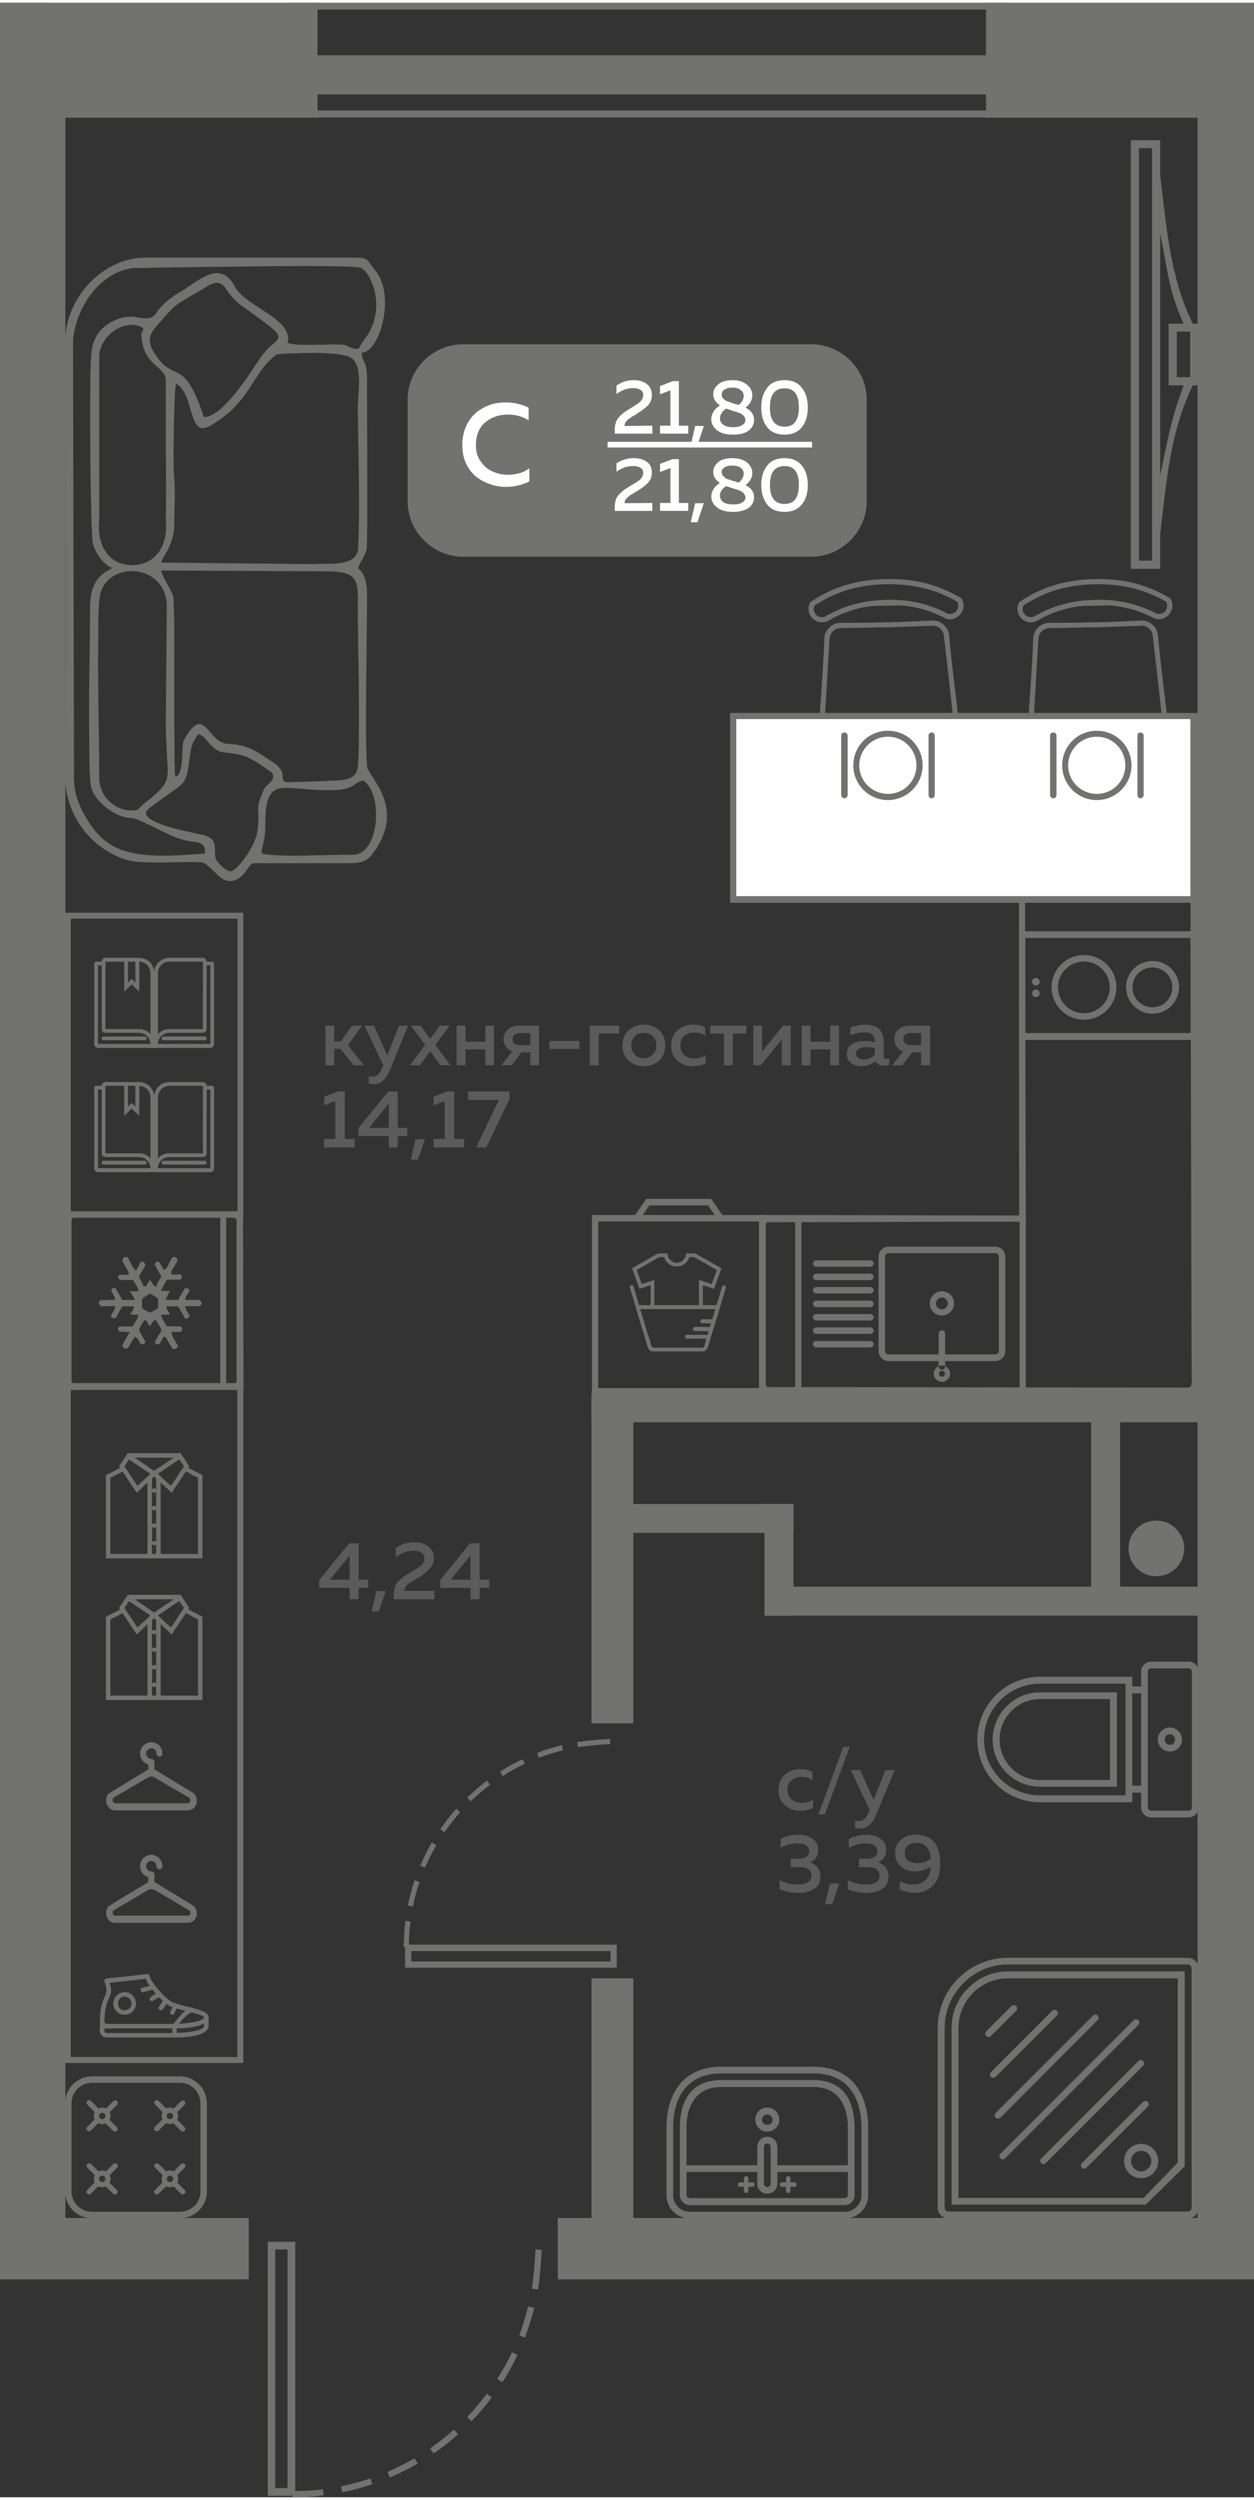 <?xml version="1.0" encoding="UTF-8"?>
<!DOCTYPE svg PUBLIC "-//W3C//DTD SVG 1.1//EN" "http://www.w3.org/Graphics/SVG/1.1/DTD/svg11.dtd">
<!-- Creator: CorelDRAW 2020 (64-Bit) -->
<svg xmlns="http://www.w3.org/2000/svg" xml:space="preserve" width="281px" height="560px" version="1.1" style="shape-rendering:geometricPrecision; text-rendering:geometricPrecision; image-rendering:optimizeQuality; fill-rule:evenodd; clip-rule:evenodd"
viewBox="0 0 50.67 100.75"
 xmlns:xlink="http://www.w3.org/1999/xlink"
 xmlns:xodm="http://www.corel.com/coreldraw/odm/2003">
 <rect x="0" y="0" width="50.67" height="100.75" fill="#333333" stroke="none"/>
 <defs>
  <style type="text/css">
   <![CDATA[
    .fil5 {fill:#FEFEFE}
    .fil0 {fill:#727271}
    .fil3 {fill:#FEFEFE}
    .fil4 {fill:#FEFEFE;fill-rule:nonzero}
    .fil2 {fill:#727271;fill-rule:nonzero}
    .fil1 {fill:#5B5B5B;fill-rule:nonzero}
   ]]>
  </style>
 </defs>
 <g id="Слой_x0020_1">
  <g id="_2490524825616">
   <polygon class="fil0" points="50.67,89.47 22.54,89.47 22.54,91.95 50.67,91.95 "/>
   <polygon class="fil0" points="1.18,82.34 0,82.34 0,84.82 1.18,84.82 "/>
   <polygon class="fil0" points="0,91.88 0.9,91.88 0.9,90.52 0,90.52 "/>
   <polygon class="fil0" points="0,79.27 0.9,79.27 0.9,77.91 0,77.91 "/>
   <polygon class="fil0" points="0,91.34 2.64,91.34 2.64,1.86 0,1.86 "/>
   <polygon class="fil0" points="23.9,91.25 25.59,91.25 25.59,79.79 23.9,79.79 "/>
   <polygon class="fil0" points="23.9,69.49 25.59,69.49 25.59,56.42 23.9,56.42 "/>
   <polygon class="fil0" points="23.9,56.16 23.9,57.33 49.13,57.33 49.13,56.16 "/>
   <polygon class="fil0" points="50.67,3.25 48.39,3.25 48.39,89.93 50.67,89.93 "/>
   <polygon class="fil0" points="49.51,52.71 50.67,52.71 50.67,54.12 49.51,54.12 "/>
   <path class="fil1" d="M31.46 72.19c0,-0.28 0.09,-0.49 0.26,-0.63 0.18,-0.15 0.38,-0.22 0.62,-0.22 0.19,0 0.36,0.04 0.49,0.12l0 0.33c-0.12,-0.09 -0.27,-0.14 -0.44,-0.14 -0.16,0 -0.29,0.05 -0.4,0.13 -0.11,0.09 -0.17,0.22 -0.17,0.4 0,0.17 0.06,0.3 0.17,0.39 0.11,0.09 0.24,0.13 0.39,0.13 0.17,0 0.33,-0.04 0.47,-0.12l0 0.33c-0.15,0.07 -0.33,0.11 -0.53,0.11 -0.23,0 -0.43,-0.07 -0.6,-0.22 -0.17,-0.14 -0.26,-0.34 -0.26,-0.61zm1.87 0.98l-0.26 0 1 -2.72 0.26 0 -1 2.72zm1.97 -0.59l0.48 -1.2 0.37 0 -0.75 1.81c-0.15,0.37 -0.37,0.55 -0.64,0.55 -0.07,0 -0.14,0 -0.21,-0.02l0 -0.3c0.05,0.01 0.1,0.02 0.16,0.02 0.17,0 0.3,-0.12 0.4,-0.37l0.03 -0.08 -0.76 -1.61 0.38 0 0.54 1.2zm-2.24 2.03c0,0.12 -0.03,0.22 -0.09,0.31 -0.06,0.09 -0.15,0.15 -0.25,0.18 0.12,0.04 0.23,0.11 0.31,0.2 0.08,0.1 0.12,0.22 0.12,0.38 0,0.22 -0.08,0.38 -0.24,0.49 -0.17,0.11 -0.37,0.17 -0.62,0.17 -0.29,0 -0.55,-0.05 -0.79,-0.15l0 -0.37c0.22,0.12 0.47,0.18 0.76,0.18 0.35,-0.01 0.53,-0.13 0.53,-0.36 0,-0.22 -0.16,-0.34 -0.48,-0.34l-0.36 0 0 -0.34 0.32 0c0.14,0 0.24,-0.02 0.32,-0.08 0.07,-0.05 0.11,-0.13 0.11,-0.22 0,-0.1 -0.05,-0.18 -0.13,-0.24 -0.08,-0.06 -0.2,-0.08 -0.35,-0.08 -0.24,0 -0.46,0.06 -0.68,0.18l0 -0.36c0.21,-0.11 0.46,-0.17 0.73,-0.17 0.24,0 0.43,0.06 0.57,0.17 0.15,0.11 0.22,0.26 0.22,0.45zm0.57 2.18l-0.29 0 0.2 -0.83 0.37 0 -0.28 0.83zm2.18 -2.18c0,0.12 -0.03,0.22 -0.09,0.31 -0.06,0.09 -0.14,0.15 -0.24,0.18 0.12,0.04 0.22,0.11 0.3,0.2 0.08,0.1 0.12,0.22 0.12,0.38 0,0.22 -0.08,0.38 -0.24,0.49 -0.16,0.11 -0.37,0.17 -0.62,0.17 -0.29,0 -0.55,-0.05 -0.78,-0.15l0 -0.37c0.21,0.12 0.47,0.18 0.75,0.18 0.36,-0.01 0.53,-0.13 0.53,-0.36 0,-0.22 -0.16,-0.34 -0.48,-0.34l-0.35 0 0 -0.34 0.31 0c0.14,0 0.24,-0.02 0.32,-0.08 0.07,-0.05 0.11,-0.13 0.11,-0.22 0,-0.1 -0.04,-0.18 -0.12,-0.24 -0.09,-0.06 -0.21,-0.08 -0.36,-0.08 -0.23,0 -0.46,0.06 -0.67,0.18l0 -0.36c0.21,-0.11 0.45,-0.17 0.72,-0.17 0.24,0 0.43,0.06 0.57,0.17 0.15,0.11 0.22,0.26 0.22,0.45zm0.36 0.14c0,-0.24 0.08,-0.42 0.24,-0.56 0.16,-0.13 0.36,-0.2 0.6,-0.2 0.33,0 0.58,0.1 0.74,0.3 0.16,0.2 0.24,0.49 0.24,0.86 0,0.39 -0.09,0.69 -0.29,0.89 -0.19,0.2 -0.44,0.3 -0.75,0.3 -0.21,0 -0.4,-0.05 -0.59,-0.13l0 -0.35c0.17,0.1 0.36,0.14 0.55,0.14 0.19,0 0.35,-0.05 0.48,-0.17 0.12,-0.11 0.2,-0.29 0.22,-0.54 -0.2,0.12 -0.42,0.18 -0.66,0.18 -0.21,0 -0.39,-0.06 -0.54,-0.19 -0.16,-0.13 -0.24,-0.3 -0.24,-0.53zm0.87 -0.43c-0.14,0 -0.26,0.03 -0.35,0.1 -0.09,0.07 -0.13,0.17 -0.13,0.31 0,0.15 0.04,0.25 0.14,0.31 0.09,0.07 0.22,0.1 0.36,0.1 0.21,0 0.39,-0.06 0.55,-0.19 -0.04,-0.42 -0.23,-0.63 -0.57,-0.63z"/>
   <polygon class="fil0" points="44.09,64.65 45.26,64.65 45.26,56.77 44.09,56.77 "/>
   <polygon class="fil0" points="10.05,89.47 0,89.47 0,91.95 10.05,91.95 "/>
   <path class="fil2" d="M13.08 100.67c-0.42,0.06 -0.83,0.08 -1.26,0.08l0 -0.25c0.42,0 0.82,-0.02 1.23,-0.07l0.03 0.24zm8.81 -9.91c-0.02,0.42 -0.08,1.18 -0.15,1.6l-0.25 -0.04c0.07,-0.41 0.13,-1.16 0.15,-1.58l0.25 0.02zm-0.3 2.34c-0.11,0.41 -0.23,0.8 -0.38,1.2l-0.23 -0.09c0.14,-0.38 0.26,-0.77 0.36,-1.17l0.25 0.06zm-0.68 1.9c-0.17,0.37 -0.38,0.75 -0.61,1.1l-0.21 -0.13c0.22,-0.35 0.43,-0.71 0.6,-1.08l0.22 0.11zm-1.04 1.72c-0.26,0.35 -0.52,0.65 -0.82,0.96l-0.17 -0.17c0.28,-0.3 0.54,-0.61 0.79,-0.94l0.2 0.15zm-1.36 1.49c-0.32,0.28 -0.65,0.54 -0.99,0.77l-0.14 -0.2c0.34,-0.24 0.66,-0.49 0.96,-0.76l0.17 0.19zm-1.63 1.18c-0.37,0.21 -0.74,0.4 -1.13,0.56l-0.09 -0.22c0.37,-0.17 0.74,-0.35 1.09,-0.55l0.13 0.21zm-1.84 0.83c-0.4,0.14 -0.8,0.25 -1.21,0.33l-0.05 -0.24c0.41,-0.09 0.79,-0.19 1.19,-0.32l0.07 0.23z"/>
   <path class="fil0" d="M10.82 90.43l1.11 0 0 10.26 -1.11 0 0 -10.26zm0.3 9.95l0.5 0 0 -9.64 -0.5 0 0 9.64z"/>
   <path class="fil1" d="M13.51 42.91l-0.36 0 0 -1.6 0.36 0 0 0.64 0.26 0 0.46 -0.64 0.4 0 -0.57 0.79 0.64 0.81 -0.41 0 -0.53 -0.66 -0.25 0 0 0.66zm2.14 -0.39l0.47 -1.21 0.37 0 -0.74 1.81c-0.16,0.37 -0.37,0.56 -0.64,0.56 -0.07,0 -0.14,-0.01 -0.21,-0.03l0 -0.3c0.04,0.02 0.1,0.02 0.16,0.02 0.17,0 0.3,-0.12 0.39,-0.37l0.04 -0.08 -0.76 -1.61 0.38 0 0.54 1.21zm2.12 -1.21l0.4 0 -0.58 0.78 0.61 0.82 -0.4 0 -0.42 -0.57 -0.41 0.57 -0.41 0 0.62 -0.82 -0.58 -0.78 0.4 0 0.38 0.54 0.39 -0.54zm1.04 1.6l-0.36 0 0 -1.6 0.36 0 0 0.65 0.8 0 0 -0.65 0.35 0 0 1.6 -0.35 0 0 -0.64 -0.8 0 0 0.64zm1.86 0l-0.41 0 0.44 -0.56c-0.11,-0.04 -0.2,-0.11 -0.26,-0.2 -0.06,-0.08 -0.09,-0.18 -0.09,-0.3 0,-0.15 0.05,-0.28 0.16,-0.38 0.11,-0.1 0.26,-0.16 0.45,-0.16l0.82 0 0 1.6 -0.35 0 0 -0.52 -0.36 0 -0.4 0.52zm0.12 -1.24c-0.05,0.05 -0.08,0.11 -0.08,0.19 0,0.07 0.03,0.13 0.08,0.18 0.06,0.04 0.13,0.06 0.23,0.06l0.41 0 0 -0.49 -0.41 0c-0.1,0 -0.17,0.02 -0.23,0.06zm1.41 0.26l1.21 0 0 0.32 -1.21 0 0 -0.32zm1.99 0.98l-0.36 0 0 -1.6 1.19 0 0 0.32 -0.83 0 0 1.28zm1.22 -0.18c-0.17,-0.15 -0.26,-0.36 -0.26,-0.62 0,-0.26 0.09,-0.47 0.26,-0.62 0.17,-0.14 0.37,-0.22 0.61,-0.22 0.23,0 0.44,0.08 0.61,0.22 0.16,0.15 0.25,0.36 0.25,0.62 0,0.26 -0.09,0.47 -0.25,0.62 -0.17,0.15 -0.38,0.22 -0.61,0.22 -0.24,0 -0.44,-0.07 -0.61,-0.22zm0.97 -0.25c0.09,-0.09 0.14,-0.21 0.14,-0.37 0,-0.15 -0.05,-0.28 -0.14,-0.37 -0.1,-0.1 -0.22,-0.14 -0.36,-0.14 -0.16,0 -0.28,0.04 -0.37,0.14 -0.09,0.09 -0.14,0.22 -0.14,0.37 0,0.16 0.05,0.28 0.14,0.37 0.09,0.1 0.21,0.15 0.37,0.15 0.14,0 0.26,-0.05 0.36,-0.15zm0.74 -0.36c0,-0.27 0.09,-0.48 0.27,-0.63 0.17,-0.15 0.38,-0.22 0.61,-0.22 0.19,0 0.36,0.04 0.5,0.12l0 0.33c-0.13,-0.09 -0.28,-0.13 -0.45,-0.13 -0.15,0 -0.29,0.04 -0.4,0.13 -0.11,0.09 -0.16,0.22 -0.16,0.39 0,0.17 0.05,0.3 0.16,0.39 0.11,0.09 0.24,0.14 0.4,0.14 0.17,0 0.32,-0.04 0.46,-0.13l0 0.33c-0.15,0.07 -0.33,0.11 -0.53,0.11 -0.23,0 -0.43,-0.07 -0.6,-0.21 -0.17,-0.15 -0.26,-0.35 -0.26,-0.62zm2.49 0.79l-0.36 0 0 -1.28 -0.55 0 0 -0.32 1.46 0 0 0.32 -0.55 0 0 1.28zm1.13 0l-0.3 0 0 -1.6 0.35 0 0 1.05 0.85 -1.05 0.31 0 0 1.6 -0.36 0 0 -1.04 -0.85 1.04zm2.01 0l-0.36 0 0 -1.6 0.36 0 0 0.65 0.8 0 0 -0.65 0.35 0 0 1.6 -0.35 0 0 -0.64 -0.8 0 0 0.64zm2.96 -0.37c0,0.08 0.03,0.12 0.11,0.12 0.03,0 0.06,-0.01 0.11,-0.02l0 0.25c-0.07,0.03 -0.14,0.04 -0.23,0.04 -0.16,0 -0.26,-0.06 -0.32,-0.18 -0.17,0.13 -0.37,0.2 -0.6,0.2 -0.15,0 -0.28,-0.04 -0.39,-0.13 -0.11,-0.08 -0.17,-0.2 -0.17,-0.36 0,-0.18 0.07,-0.32 0.21,-0.4 0.14,-0.09 0.31,-0.13 0.51,-0.13 0.12,0 0.26,0.01 0.41,0.05l0 -0.06c0,-0.1 -0.04,-0.19 -0.11,-0.25 -0.07,-0.06 -0.17,-0.09 -0.31,-0.09 -0.2,0 -0.39,0.04 -0.57,0.12l0 -0.32c0.21,-0.07 0.41,-0.11 0.61,-0.11 0.23,0 0.41,0.06 0.54,0.17 0.13,0.12 0.2,0.29 0.2,0.53l0 0.57zm-0.7 -0.36c-0.12,0 -0.22,0.02 -0.3,0.06 -0.08,0.04 -0.12,0.11 -0.12,0.2 0,0.08 0.03,0.13 0.09,0.17 0.05,0.05 0.12,0.07 0.21,0.07 0.18,0 0.33,-0.07 0.46,-0.19l0 -0.27c-0.13,-0.03 -0.24,-0.04 -0.34,-0.04zm1.45 0.73l-0.41 0 0.44 -0.56c-0.11,-0.04 -0.2,-0.11 -0.26,-0.2 -0.06,-0.08 -0.09,-0.18 -0.09,-0.3 0,-0.15 0.05,-0.28 0.16,-0.38 0.11,-0.1 0.26,-0.16 0.45,-0.16l0.83 0 0 1.6 -0.36 0 0 -0.52 -0.36 0 -0.4 0.52zm0.12 -1.24c-0.05,0.05 -0.08,0.11 -0.08,0.19 0,0.07 0.03,0.13 0.08,0.18 0.06,0.04 0.13,0.06 0.23,0.06l0.41 0 0 -0.49 -0.41 0c-0.1,0 -0.17,0.02 -0.23,0.06zm-22.93 2.3l0.28 0 0 1.92 0.4 0 0 0.34 -1.23 0 0 -0.34 0.45 0 0 -1.53 -0.45 0.17 0 -0.35 0.55 -0.21zm2.04 0l0.38 0 0 1.47 0.39 0 0 0.33 -0.39 0 0 0.46 -0.36 0 0 -0.46 -1.23 0 0 -0.32 1.21 -1.48zm0.02 1.47l0 -0.99 -0.8 0.99 0.8 0zm1.18 1.28l-0.29 0 0.19 -0.82 0.38 0 -0.28 0.82zm1.18 -2.75l0.28 0 0 1.92 0.4 0 0 0.34 -1.23 0 0 -0.34 0.45 0 0 -1.53 -0.45 0.17 0 -0.35 0.55 -0.21zm0.84 0l1.68 0 0 0.3 -0.94 1.96 -0.41 0 0.92 -1.92 -1.25 0 0 -0.34z"/>
   <path class="fil1" d="M14.11 62.22l0.38 0 0 1.47 0.39 0 0 0.33 -0.39 0 0 0.46 -0.36 0 0 -0.46 -1.23 0 0 -0.32 1.21 -1.48zm0.02 1.47l0 -0.98 -0.8 0.98 0.8 0zm1.17 1.28l-0.28 0 0.19 -0.82 0.38 0 -0.29 0.82zm0.69 -2.56c0.22,-0.15 0.47,-0.23 0.75,-0.23 0.23,0 0.42,0.06 0.57,0.17 0.15,0.11 0.22,0.26 0.22,0.47 0,0.17 -0.06,0.31 -0.17,0.43 -0.11,0.12 -0.26,0.24 -0.45,0.36 -0.02,0 -0.05,0.02 -0.09,0.05 -0.04,0.02 -0.07,0.04 -0.09,0.05 -0.01,0.01 -0.04,0.02 -0.07,0.05 -0.04,0.02 -0.07,0.03 -0.08,0.05 -0.02,0.01 -0.04,0.02 -0.07,0.04 -0.03,0.02 -0.05,0.04 -0.06,0.06 -0.01,0.01 -0.03,0.03 -0.05,0.05 -0.01,0.02 -0.03,0.04 -0.03,0.06 -0.01,0.02 -0.02,0.04 -0.03,0.06 0,0.02 -0.01,0.04 -0.01,0.06l1.22 0 0 0.34 -1.64 0 0 -0.17c0,-0.12 0.02,-0.23 0.05,-0.33 0.03,-0.1 0.1,-0.19 0.18,-0.27 0.09,-0.08 0.16,-0.13 0.21,-0.17 0.05,-0.03 0.13,-0.09 0.26,-0.16 0.01,-0.01 0.02,-0.02 0.02,-0.02 0.01,0 0.02,-0.01 0.03,-0.01 0.19,-0.11 0.3,-0.19 0.36,-0.24 0.09,-0.09 0.13,-0.18 0.13,-0.29 0,-0.1 -0.04,-0.17 -0.12,-0.22 -0.08,-0.05 -0.19,-0.08 -0.33,-0.08 -0.24,0 -0.48,0.09 -0.71,0.26l0 -0.37zm3 -0.19l0.39 0 0 1.47 0.39 0 0 0.33 -0.39 0 0 0.46 -0.37 0 0 -0.46 -1.22 0 0 -0.32 1.2 -1.48zm0.02 1.47l0 -0.98 -0.8 0.98 0.8 0z"/>
   <polygon class="fil0" points="50.67,0 39.84,0 39.84,4.64 50.67,4.64 "/>
   <polygon class="fil0" points="12.83,0 0,0 0,4.64 12.83,4.64 "/>
   <polygon class="fil0" points="11.62,0 40.72,0 40.72,0.27 11.62,0.27 "/>
   <polygon class="fil0" points="11.62,4.35 40.72,4.35 40.72,4.63 11.62,4.63 "/>
   <polygon class="fil0" points="11.62,2.12 40.72,2.12 40.72,3.7 11.62,3.7 "/>
   <polygon class="fil0" points="0.55,8.72 0,8.72 0,13.36 0.55,13.36 "/>
   <polygon class="fil0" points="0,10.03 1.98,10.03 1.98,0 0,0 "/>
   <g>
    <path class="fil0" d="M18.71 13.79l14.07 0c1.23,0 2.24,1.01 2.24,2.24l0 4.1c0,1.23 -1.01,2.24 -2.24,2.24l-14.07 0c-1.23,0 -2.24,-1.01 -2.24,-2.24l0 -4.1c0,-1.23 1.01,-2.24 2.24,-2.24z"/>
    <polygon class="fil3" points="24.55,17.73 32.81,17.73 32.81,17.96 24.55,17.96 "/>
    <path class="fil4" d="M18.68 17.87c0,-0.28 0.05,-0.54 0.15,-0.76 0.1,-0.23 0.24,-0.41 0.4,-0.55 0.17,-0.14 0.35,-0.24 0.56,-0.32 0.2,-0.07 0.41,-0.1 0.64,-0.1 0.33,0 0.64,0.07 0.93,0.21l0 0.52c-0.23,-0.16 -0.51,-0.24 -0.84,-0.24 -0.35,0 -0.65,0.1 -0.91,0.31 -0.25,0.21 -0.38,0.52 -0.38,0.93 0,0.26 0.06,0.48 0.2,0.66 0.13,0.19 0.29,0.32 0.48,0.4 0.19,0.09 0.4,0.13 0.62,0.13 0.35,0 0.63,-0.09 0.86,-0.26l0 0.53c-0.3,0.15 -0.62,0.22 -0.96,0.22 -0.22,0 -0.43,-0.04 -0.63,-0.11 -0.21,-0.07 -0.39,-0.17 -0.56,-0.3 -0.17,-0.14 -0.31,-0.32 -0.41,-0.54 -0.1,-0.21 -0.15,-0.46 -0.15,-0.73z"/>
    <path class="fil4" d="M24.91 15.46c0.21,-0.15 0.44,-0.22 0.7,-0.22 0.22,0 0.39,0.05 0.53,0.16 0.13,0.1 0.2,0.25 0.2,0.44 0,0.16 -0.05,0.29 -0.15,0.41 -0.11,0.11 -0.25,0.22 -0.43,0.33 -0.01,0.01 -0.04,0.02 -0.07,0.05 -0.04,0.02 -0.07,0.04 -0.08,0.05 -0.02,0 -0.04,0.02 -0.08,0.04 -0.03,0.02 -0.05,0.04 -0.07,0.05 -0.01,0.01 -0.03,0.02 -0.06,0.04 -0.03,0.02 -0.04,0.04 -0.06,0.05 -0.01,0.02 -0.02,0.03 -0.04,0.05 -0.02,0.02 -0.03,0.04 -0.04,0.06 0,0.01 -0.01,0.03 -0.02,0.05 0,0.02 0,0.04 0,0.07l1.12 -0.01 0 0.32 -1.52 0 0 -0.16c0,-0.12 0.02,-0.22 0.05,-0.31 0.03,-0.09 0.09,-0.17 0.17,-0.25 0.08,-0.07 0.14,-0.13 0.19,-0.16 0.04,-0.03 0.12,-0.08 0.24,-0.15 0.01,-0.01 0.02,-0.02 0.02,-0.02 0.01,-0.01 0.02,-0.01 0.03,-0.01 0.17,-0.11 0.28,-0.18 0.33,-0.23 0.08,-0.08 0.12,-0.17 0.12,-0.27 0,-0.09 -0.03,-0.16 -0.11,-0.21 -0.07,-0.04 -0.17,-0.07 -0.3,-0.07 -0.23,0 -0.45,0.08 -0.67,0.24l0 -0.34zm2.27 -0.18l0.25 0 0 1.8 0.38 0 0 0.32 -1.14 0 0 -0.32 0.42 0 0 -1.43 -0.42 0.16 0 -0.33 0.51 -0.2zm1 2.59l-0.27 0 0.18 -0.78 0.35 0 -0.26 0.78zm0.64 -2.06c0,-0.15 0.07,-0.29 0.2,-0.4 0.13,-0.11 0.33,-0.17 0.58,-0.17 0.24,0 0.43,0.06 0.58,0.18 0.14,0.11 0.21,0.25 0.22,0.41 0,0.21 -0.09,0.38 -0.28,0.52 0.23,0.11 0.35,0.28 0.35,0.5 0,0.16 -0.07,0.31 -0.21,0.42 -0.15,0.12 -0.36,0.17 -0.64,0.17 -0.29,0 -0.5,-0.06 -0.65,-0.18 -0.15,-0.12 -0.23,-0.27 -0.23,-0.44 0,-0.11 0.03,-0.21 0.09,-0.31 0.06,-0.1 0.15,-0.18 0.26,-0.25 -0.18,-0.12 -0.27,-0.27 -0.27,-0.45zm0.82 0.68c-0.14,-0.05 -0.24,-0.08 -0.3,-0.1 -0.08,0.05 -0.14,0.11 -0.18,0.18 -0.05,0.07 -0.07,0.14 -0.07,0.21 0,0.11 0.05,0.2 0.14,0.26 0.09,0.07 0.23,0.1 0.4,0.1 0.14,0 0.26,-0.02 0.35,-0.08 0.09,-0.05 0.14,-0.12 0.14,-0.2 0,-0.04 -0.01,-0.08 -0.03,-0.12 -0.01,-0.03 -0.04,-0.06 -0.06,-0.08 -0.03,-0.03 -0.06,-0.05 -0.1,-0.07 -0.04,-0.02 -0.08,-0.04 -0.12,-0.05 -0.04,-0.01 -0.09,-0.03 -0.14,-0.04 0,-0.01 -0.01,-0.01 -0.01,-0.01 0,0 -0.01,0 -0.01,0 0,0 -0.01,0 -0.01,0zm0.41 -0.62c0,-0.09 -0.04,-0.17 -0.12,-0.23 -0.08,-0.07 -0.2,-0.1 -0.34,-0.1 -0.13,0 -0.24,0.03 -0.31,0.08 -0.08,0.05 -0.12,0.11 -0.12,0.19 0,0.07 0.02,0.13 0.07,0.18 0.05,0.05 0.1,0.08 0.14,0.1 0.05,0.02 0.12,0.04 0.22,0.07 0.01,0.01 0.03,0.02 0.03,0.02 0.09,0.02 0.17,0.04 0.23,0.06 0.13,-0.1 0.2,-0.23 0.2,-0.37zm0.95 1.27c-0.16,-0.2 -0.24,-0.47 -0.24,-0.8 0,-0.33 0.08,-0.59 0.24,-0.79 0.15,-0.21 0.39,-0.31 0.7,-0.31 0.31,0 0.54,0.1 0.7,0.31 0.16,0.2 0.24,0.46 0.24,0.79 0,0.33 -0.08,0.6 -0.24,0.8 -0.16,0.2 -0.39,0.3 -0.7,0.3 -0.31,0 -0.55,-0.1 -0.7,-0.3zm0.7 -0.02c0.39,0 0.58,-0.26 0.58,-0.78 0,-0.52 -0.19,-0.77 -0.58,-0.77 -0.39,0 -0.59,0.25 -0.59,0.77 0,0.52 0.2,0.78 0.59,0.78z"/>
    <path class="fil4" d="M24.91 18.6c0.21,-0.14 0.44,-0.21 0.7,-0.21 0.22,0 0.39,0.05 0.53,0.15 0.14,0.1 0.2,0.25 0.2,0.44 0,0.15 -0.05,0.29 -0.15,0.4 -0.11,0.11 -0.25,0.22 -0.43,0.33 -0.01,0.01 -0.04,0.02 -0.07,0.04 -0.04,0.03 -0.07,0.04 -0.08,0.05 -0.02,0.01 -0.04,0.03 -0.08,0.05 -0.03,0.02 -0.05,0.03 -0.07,0.04 -0.01,0.01 -0.03,0.03 -0.06,0.05 -0.03,0.02 -0.04,0.03 -0.06,0.05 -0.01,0.01 -0.02,0.03 -0.04,0.05 -0.02,0.02 -0.03,0.03 -0.04,0.05 0,0.02 -0.01,0.03 -0.02,0.06 0,0.02 0,0.04 0,0.06l1.12 -0.01 0 0.32 -1.52 0 0 -0.16c0,-0.11 0.02,-0.22 0.05,-0.31 0.03,-0.08 0.09,-0.17 0.17,-0.24 0.08,-0.08 0.14,-0.13 0.19,-0.16 0.04,-0.03 0.12,-0.08 0.24,-0.15 0.01,-0.01 0.02,-0.02 0.02,-0.02 0.01,0 0.02,-0.01 0.03,-0.01 0.17,-0.1 0.28,-0.17 0.33,-0.22 0.08,-0.08 0.12,-0.17 0.12,-0.27 0,-0.09 -0.03,-0.16 -0.11,-0.2 -0.07,-0.05 -0.17,-0.07 -0.3,-0.07 -0.23,0 -0.45,0.07 -0.67,0.23l0 -0.34zm2.27 -0.17l0.25 0 0 1.77 0.38 0 0 0.32 -1.14 0 0 -0.32 0.42 0 0 -1.41 -0.42 0.16 0 -0.33 0.51 -0.19zm1 2.55l-0.27 0 0.18 -0.77 0.35 0 -0.26 0.77zm0.64 -2.03c0,-0.15 0.07,-0.28 0.2,-0.4 0.13,-0.11 0.33,-0.16 0.58,-0.16 0.24,0 0.43,0.06 0.58,0.17 0.14,0.12 0.21,0.25 0.22,0.41 0,0.21 -0.09,0.37 -0.28,0.51 0.23,0.11 0.35,0.28 0.35,0.49 0,0.17 -0.07,0.31 -0.21,0.42 -0.15,0.11 -0.36,0.17 -0.64,0.17 -0.29,0 -0.5,-0.06 -0.65,-0.18 -0.15,-0.12 -0.23,-0.27 -0.23,-0.44 0,-0.1 0.03,-0.2 0.09,-0.3 0.06,-0.1 0.15,-0.18 0.26,-0.25 -0.18,-0.11 -0.27,-0.26 -0.27,-0.44zm0.82 0.67c-0.14,-0.05 -0.24,-0.08 -0.3,-0.1 -0.08,0.05 -0.14,0.11 -0.18,0.17 -0.05,0.07 -0.07,0.14 -0.07,0.21 0,0.11 0.05,0.2 0.14,0.27 0.09,0.06 0.23,0.09 0.4,0.09 0.14,0 0.26,-0.02 0.35,-0.07 0.09,-0.06 0.14,-0.12 0.14,-0.2 0,-0.05 -0.01,-0.09 -0.03,-0.12 -0.01,-0.03 -0.04,-0.06 -0.06,-0.08 -0.03,-0.03 -0.06,-0.05 -0.1,-0.07 -0.04,-0.02 -0.08,-0.04 -0.12,-0.05 -0.04,-0.01 -0.09,-0.03 -0.14,-0.04 0,-0.01 -0.01,-0.01 -0.01,-0.01 0,0 -0.01,0 -0.01,0 0,0 -0.01,0 -0.01,0zm0.41 -0.61c0,-0.09 -0.04,-0.17 -0.12,-0.23 -0.08,-0.06 -0.2,-0.09 -0.34,-0.09 -0.13,0 -0.24,0.02 -0.31,0.07 -0.08,0.05 -0.12,0.11 -0.12,0.19 0,0.07 0.02,0.12 0.07,0.17 0.05,0.05 0.1,0.09 0.14,0.11 0.05,0.01 0.12,0.04 0.22,0.07 0.01,0.01 0.03,0.01 0.03,0.01 0.09,0.02 0.17,0.05 0.23,0.07 0.13,-0.11 0.2,-0.23 0.2,-0.37zm0.95 1.25c-0.16,-0.2 -0.24,-0.46 -0.24,-0.79 0,-0.32 0.08,-0.58 0.24,-0.78 0.15,-0.2 0.39,-0.3 0.7,-0.3 0.31,0 0.54,0.1 0.7,0.3 0.16,0.2 0.24,0.46 0.24,0.78 0,0.33 -0.08,0.59 -0.24,0.79 -0.16,0.2 -0.39,0.3 -0.7,0.3 -0.31,0 -0.55,-0.1 -0.7,-0.3zm0.7 -0.02c0.39,0 0.58,-0.25 0.58,-0.77 0,-0.51 -0.19,-0.76 -0.58,-0.76 -0.39,0 -0.59,0.25 -0.59,0.76 0,0.52 0.2,0.77 0.59,0.77z"/>
   </g>
   <path class="fil0" d="M46.72 61.3c0.62,0 1.13,0.5 1.13,1.13 0,0.62 -0.51,1.12 -1.13,1.12 -0.62,0 -1.12,-0.5 -1.12,-1.12 0,-0.63 0.5,-1.13 1.12,-1.13z"/>
   <path class="fil0" d="M45.59 78.96l-3.69 0 -1.17 0c-1.56,0 -2.84,1.27 -2.84,2.83l0 0.61 0 4.25 0 2.41c0,0.24 0.2,0.43 0.44,0.43l2.4 0 4.86 0 2.4 0c0.24,0 0.44,-0.19 0.44,-0.43l0 -2.41 0 -4.86 0 -2.4c0,-0.24 -0.2,-0.43 -0.44,-0.43l-2.4 0zm-4.86 0.27l7.26 0c0.09,0 0.16,0.08 0.16,0.16l0 9.67c0,0.08 -0.07,0.15 -0.16,0.15l-9.66 0c-0.09,0 -0.16,-0.07 -0.16,-0.15l0 -7.27c0,-1.4 1.16,-2.56 2.56,-2.56z"/>
   <path class="fil0" d="M47.87 79.51l0 7.87 -1.57 1.55 -7.85 0 0 -7.14c0,-1.25 1.03,-2.28 2.28,-2.28l7.14 0zm-0.28 0.28l0 7.44 -1.38 1.43 -7.48 0 0 -6.87c0,-1.1 0.9,-2 2,-2l6.86 0z"/>
   <path class="fil0" d="M40.87 80.91l-1.02 1.02c-0.05,0.05 -0.05,0.14 0,0.19l0 0c0.05,0.05 0.14,0.05 0.19,0l1.02 -1.02c0.05,-0.05 0.05,-0.13 0,-0.19l0 0c-0.05,-0.05 -0.14,-0.05 -0.19,0z"/>
   <path class="fil0" d="M42.52 81.1l-2.48 2.48c-0.05,0.05 -0.05,0.14 0,0.19l0 0c0.05,0.05 0.14,0.05 0.19,0l2.48 -2.48c0.05,-0.05 0.05,-0.14 0,-0.19l0 0c-0.06,-0.05 -0.14,-0.05 -0.19,0z"/>
   <path class="fil0" d="M44.17 81.29l-3.94 3.94c-0.05,0.05 -0.05,0.13 0,0.19l0 0c0.05,0.05 0.14,0.05 0.19,0l3.93 -3.94c0.06,-0.05 0.06,-0.14 0,-0.19l0 0c-0.05,-0.05 -0.13,-0.05 -0.18,0z"/>
   <path class="fil0" d="M45.81 81.48l-5.39 5.4c-0.05,0.05 -0.05,0.13 0,0.18l0 0c0.05,0.06 0.14,0.06 0.19,0l5.39 -5.39c0.05,-0.05 0.05,-0.14 0,-0.19l0 0c-0.05,-0.05 -0.13,-0.05 -0.19,0z"/>
   <path class="fil0" d="M46 83.13l-3.93 3.94c-0.05,0.05 -0.05,0.13 0,0.18l0 0c0.05,0.06 0.13,0.06 0.19,0l3.93 -3.93c0.05,-0.05 0.05,-0.14 0,-0.19l0 0c-0.05,-0.05 -0.13,-0.05 -0.19,0z"/>
   <path class="fil0" d="M46.19 84.78l-2.47 2.47c-0.06,0.06 -0.06,0.14 0,0.19l0 0c0.05,0.05 0.13,0.05 0.18,0l2.48 -2.47c0.05,-0.06 0.05,-0.14 0,-0.19l0 0c-0.05,-0.05 -0.14,-0.05 -0.19,0z"/>
   <path class="fil0" d="M45.82 86.88c0.16,-0.16 0.42,-0.16 0.58,0 0.16,0.16 0.16,0.42 0,0.58 -0.16,0.17 -0.42,0.17 -0.58,0 -0.16,-0.16 -0.16,-0.42 0,-0.58zm-0.2 -0.2c-0.27,0.27 -0.27,0.71 0,0.98 0.27,0.27 0.71,0.27 0.98,0 0.27,-0.27 0.27,-0.71 0,-0.98 -0.27,-0.27 -0.71,-0.27 -0.98,0z"/>
   <path class="fil0" d="M2.73 48.81c-0.06,0 -0.08,0.02 -0.12,0.05 0,0.06 0,0.1 -0.01,0.15 -0.01,0.11 0.01,0.05 0.01,0.14l-0.01 0.09 0 6.79 0.36 0c0.02,-0.01 0.05,-0.01 0.09,-0.01l6.27 0c0.05,0 0.11,0 0.16,0.01l0.36 0c0,-0.02 0,-0.05 0,-0.08 -0.01,-2.11 -0.01,-3.21 -0.02,-6.72 0,-0.2 0.03,-0.21 -0.02,-0.4 -0.04,-0.01 -0.04,-0.02 -0.08,-0.02l-6.99 0zm6.41 6.94l0 -6.68 0.29 0c0.06,0 0.13,0.04 0.13,0.09l0 6.49c0,0.04 -0.01,0.05 -0.02,0.09 -0.04,0 -0.04,0.01 -0.09,0.01l-0.31 0zm-0.24 -6.68l0 6.68 -5.9 0c-0.05,0 -0.05,-0.01 -0.09,-0.01 -0.01,-0.04 -0.02,-0.07 -0.02,-0.12l0 -6.37c0.01,-0.08 0.01,-0.1 0.02,-0.16 0.04,-0.01 0.04,-0.02 0.09,-0.02l5.9 0z"/>
   <path class="fil0" d="M6.87 52.03c-0.02,0 -0.05,0 -0.07,0l-0.31 -0.01 0.15 -0.26c0.03,-0.05 0.05,-0.1 0.08,-0.15l0.02 -0.04 0.05 0c0.04,0 0.09,0 0.14,0l0.36 0c0.02,-0.03 0.05,-0.08 0.07,-0.12l-0.06 -0.08c-0.01,0 -0.03,-0.01 -0.04,-0.01 -0.09,0 -0.18,0.01 -0.27,0l-0.08 -0.01 0.01 -0.07c0,-0.05 0.07,-0.16 0.1,-0.21l0.15 -0.25c0,-0.01 0.01,-0.02 0.01,-0.03 -0.02,-0.04 -0.05,-0.08 -0.07,-0.13l-0.14 0 -0.11 0.19c-0.04,0.07 -0.07,0.15 -0.11,0.22 -0.03,0.04 -0.03,0.07 -0.09,0.08l-0.07 0.02 -0.02 -0.07c-0.02,-0.06 -0.09,-0.17 -0.14,-0.25 0,0 -0.01,0 -0.02,0 -0.02,0 -0.08,0 -0.11,0 0,0.01 -0.01,0.03 -0.02,0.04 0,0.02 -0.02,0.05 -0.03,0.07 0.01,0.02 0.03,0.05 0.04,0.07 0.04,0.1 0.11,0.19 0.16,0.29 0.03,0.05 0.07,0.1 0.05,0.16 -0.04,0.09 -0.14,0.21 -0.16,0.28l-0.03 0.11 -0.09 -0.07c-0.03,-0.02 -0.05,-0.06 -0.07,-0.09l-0.09 -0.14 -0.09 0.15c-0.02,0.05 -0.04,0.09 -0.09,0.11l-0.08 0.02 -0.02 -0.08c0,-0.01 -0.02,-0.04 -0.03,-0.05 -0.01,-0.02 -0.01,-0.03 -0.02,-0.04l-0.04 -0.08c-0.09,-0.15 -0.08,-0.16 0.01,-0.31l0.17 -0.28c0,-0.01 0.01,-0.03 0.01,-0.03 -0.01,-0.02 -0.03,-0.06 -0.04,-0.08 -0.01,-0.01 -0.02,-0.04 -0.03,-0.05 -0.02,0 -0.09,0 -0.13,0.01l-0.05 0.11c-0.03,0.05 -0.06,0.11 -0.09,0.16l-0.04 0.08 -0.06 -0.05c-0.03,-0.02 -0.03,-0.03 -0.05,-0.06l-0.05 -0.1c-0.01,-0.02 -0.03,-0.04 -0.04,-0.07 0,-0.01 -0.01,-0.01 -0.01,-0.02 -0.04,-0.06 -0.1,-0.19 -0.14,-0.25 -0.04,0 -0.11,0 -0.14,0 -0.01,0.01 -0.01,0.02 -0.02,0.03 -0.01,0.03 -0.04,0.08 -0.05,0.11 0.01,0.04 0.07,0.13 0.08,0.16l0.11 0.18c0.02,0.04 0.06,0.11 0.07,0.16l0 0.07 -0.08 0c-0.05,0 -0.11,0.01 -0.17,0.01 -0.04,0 -0.08,0 -0.13,0 -0.02,0.03 -0.05,0.07 -0.06,0.09 0.01,0.02 0.06,0.08 0.07,0.1 0,0 0,0.01 0.01,0.01 0.08,0.01 0.21,0 0.3,0 0.06,0 0.13,0.01 0.2,0.01l0.04 0 0.02 0.03c0.03,0.06 0.18,0.29 0.18,0.34l0.01 0.08 -0.08 0c-0.08,0 -0.18,-0.01 -0.27,0 0.04,0.05 0.08,0.11 0.11,0.16 0.02,0.03 0.03,0.05 0.05,0.08l0.05 0.11 -0.51 0 -0.26 -0.46c0,0 -0.01,-0.01 -0.01,-0.02 -0.03,0 -0.09,0 -0.13,0 -0.01,0.02 -0.02,0.04 -0.02,0.05 -0.01,0.01 -0.02,0.03 -0.03,0.05 0.03,0.06 0.07,0.13 0.1,0.19 0.02,0.04 0.05,0.07 0.05,0.11l0.01 0.08 -0.08 0c-0.15,0 -0.29,0.01 -0.43,0.01 -0.03,0 -0.06,-0.01 -0.08,-0.01 -0.01,0.01 -0.02,0.03 -0.02,0.03 -0.01,0.02 -0.05,0.07 -0.06,0.1 0.01,0.02 0.05,0.08 0.06,0.09 0,0.01 0.01,0.02 0.01,0.03 0.08,0.01 0.23,0 0.31,0 0.07,0 0.14,0 0.21,0l0.08 0 -0.01 0.08c0,0.05 -0.06,0.14 -0.09,0.19 -0.01,0.01 -0.06,0.1 -0.07,0.12 0.01,0.01 0.03,0.06 0.04,0.07 0,0.01 0.01,0.02 0.01,0.02 0.01,0 0.01,0 0.01,0 0.1,0 0.12,0.04 0.16,-0.04l0.11 -0.2c0.04,-0.07 0.07,-0.14 0.12,-0.2l0.02 -0.04 0.04 0c0.05,0 0.11,0.01 0.17,0.01 0.05,0 0.11,0 0.17,0l0.08 0 -0.01 0.08c-0.01,0.07 -0.09,0.17 -0.14,0.25l0.33 0.01 -0.02 0.09c-0.01,0.06 -0.06,0.13 -0.09,0.18l-0.12 0.2 -0.04 0c-0.14,0 -0.27,0 -0.41,0 -0.02,0 -0.06,0 -0.08,0 -0.02,0.01 -0.03,0.04 -0.04,0.05 0,0.01 -0.03,0.04 -0.03,0.05 0,0.02 0.04,0.07 0.04,0.08 0.01,0.01 0.01,0.02 0.02,0.03 0,0 0,0 0.01,0l0.41 0.02 -0.16 0.28c-0.01,0.01 -0.02,0.03 -0.03,0.05l-0.09 0.17c-0.01,0.01 -0.01,0.02 -0.02,0.03 0.02,0.04 0.04,0.1 0.07,0.13 0.01,0.01 0.04,0 0.05,0 0.03,0 0.06,0 0.09,0 0.03,-0.05 0.07,-0.1 0.09,-0.14l0.14 -0.23c0.01,-0.03 0.02,-0.05 0.05,-0.07l0.04 -0.03 0.04 0.03c0.06,0.03 0.09,0.11 0.12,0.17 0.01,0.02 0.04,0.07 0.05,0.09 0.04,0 0.11,0.01 0.12,0.01 0.02,-0.01 0.05,-0.06 0.06,-0.07 0,-0.01 0.01,-0.02 0.02,-0.03 -0.01,-0.02 -0.03,-0.05 -0.04,-0.07 -0.06,-0.09 -0.11,-0.2 -0.16,-0.29 -0.02,-0.04 -0.06,-0.08 -0.06,-0.12 0,-0.05 0.16,-0.34 0.2,-0.37l0.04 -0.03 0.04 0.03c0.04,0.02 0.05,0.06 0.07,0.09 0.02,0.03 0.06,0.1 0.08,0.15 0.06,-0.09 0.12,-0.23 0.19,-0.25l0.07 -0.02 0.02 0.07c0.01,0.01 0.01,0.01 0.02,0.02 0.03,0.06 0.17,0.25 0.17,0.3 0.01,0.05 -0.07,0.17 -0.1,0.21l-0.09 0.16c-0.02,0.03 -0.06,0.09 -0.08,0.13 0.01,0.03 0.04,0.06 0.06,0.09 0.02,0 0.04,0 0.07,0 0.02,0 0.04,0 0.06,0l0.18 -0.32 0.07 0.04c0.04,0.03 0.04,0.05 0.06,0.09l0.11 0.19c0.03,0.04 0.05,0.08 0.08,0.13 0.01,0.01 0.03,0.05 0.03,0.06l0.15 0c0,0 0,0 0,0l0.06 -0.1c0,-0.01 0.01,-0.01 0.01,-0.02 -0.02,-0.03 -0.04,-0.06 -0.05,-0.09 -0.02,-0.04 -0.05,-0.08 -0.07,-0.12 -0.03,-0.06 -0.13,-0.23 -0.13,-0.28l-0.01 -0.08 0.08 0c0.1,0 0.21,0 0.31,0 0,0 0,0 0,0 0,-0.01 0.01,-0.03 0.01,-0.04 0.02,-0.02 0.03,-0.05 0.04,-0.08 -0.01,-0.03 -0.04,-0.07 -0.05,-0.1 -0.19,0 -0.37,-0.01 -0.55,-0.01l-0.04 0 -0.11 -0.2c-0.03,-0.06 -0.07,-0.11 -0.09,-0.17l-0.02 -0.09 0.09 0c0.07,0 0.14,-0.01 0.2,-0.01 0.03,0 0.06,0 0.08,0 -0.04,-0.07 -0.12,-0.17 -0.14,-0.24l-0.02 -0.09 0.09 0c0.06,0 0.12,0 0.17,0l0.13 -0.01c0.09,0 0.11,0.04 0.15,0.11 0.01,0.02 0.02,0.04 0.03,0.06l0.15 0.25c0.01,0.03 0.02,0.06 0.03,0.08 0.02,0 0.04,0 0.05,0 0.02,0 0.03,0 0.05,0 0.01,0 0.01,0 0.02,0 0.02,-0.03 0.05,-0.08 0.07,-0.11 -0.03,-0.09 -0.14,-0.2 -0.16,-0.3l-0.02 -0.09 0.53 0c0.01,0 0.06,0 0.08,0l0.07 -0.12c0,0 0,0 0,0 -0.02,-0.04 -0.05,-0.08 -0.08,-0.13 -0.03,0 -0.06,0 -0.09,0l-0.51 0 0.02 -0.09c0.02,-0.09 0.12,-0.2 0.16,-0.29 -0.01,-0.03 -0.04,-0.06 -0.06,-0.09 -0.02,0 -0.04,0 -0.07,0 -0.02,0 -0.04,-0.01 -0.06,-0.01 -0.03,0.07 -0.07,0.13 -0.11,0.19 -0.03,0.06 -0.11,0.17 -0.13,0.23l-0.01 0.06 -0.06 0c-0.06,0 -0.12,0 -0.18,0l-0.29 -0.01 0.18 -0.35zm-0.64 0.2c0.05,0.03 0.16,0.08 0.16,0.15l0 0.29c0,0.06 -0.05,0.08 -0.1,0.11l-0.21 0.12 -0.02 0c-0.04,0 -0.13,-0.06 -0.17,-0.08 -0.02,-0.01 -0.04,-0.02 -0.06,-0.04 -0.04,-0.02 -0.09,-0.05 -0.09,-0.1l0 -0.29c0,-0.05 0.03,-0.07 0.06,-0.09l0.19 -0.13c0.01,0 0.02,-0.01 0.03,-0.02l0.04 -0.02 0.17 0.1z"/>
   <path class="fil0" d="M2.89 88.4l0 -3.56c0,-0.46 0.37,-0.83 0.82,-0.83l3.56 0c0.46,0 0.83,0.37 0.83,0.83l0 3.56c0,0.45 -0.37,0.82 -0.83,0.82l-3.56 0c-0.45,0 -0.82,-0.37 -0.82,-0.82zm-0.26 0l0 -3.56c0,-0.6 0.49,-1.09 1.08,-1.09l3.56 0c0.6,0 1.09,0.49 1.09,1.09l0 3.56c0,0.6 -0.49,1.08 -1.09,1.08l-3.56 0c-0.59,0 -1.08,-0.48 -1.08,-1.08z"/>
   <path class="fil0" d="M4.37 88.13c-0.13,0.13 -0.35,0.13 -0.48,0 -0.13,-0.13 -0.13,-0.34 0,-0.48 0.13,-0.13 0.35,-0.13 0.48,0 0.13,0.14 0.13,0.35 0,0.48zm-0.15 -0.15c-0.05,0.05 -0.13,0.05 -0.18,0 -0.05,-0.05 -0.05,-0.13 0,-0.18 0.05,-0.05 0.13,-0.05 0.18,0 0.05,0.05 0.05,0.13 0,0.18z"/>
   <path class="fil0" d="M4.73 87.44l-0.32 0.32c-0.04,0.04 -0.11,0.04 -0.15,0l0 0c-0.04,-0.04 -0.04,-0.11 0,-0.15l0.32 -0.32c0.04,-0.04 0.11,-0.04 0.15,0l0 0c0.04,0.05 0.04,0.11 0,0.15zm-1.05 -0.15l0.32 0.32c0.04,0.04 0.04,0.11 0,0.15l0 0c-0.04,0.04 -0.11,0.04 -0.15,0l-0.32 -0.32c-0.04,-0.04 -0.04,-0.11 0,-0.15l0 0c0.04,-0.04 0.11,-0.04 0.15,0zm0.89 1.2l-0.31 -0.31c-0.04,-0.04 -0.04,-0.11 0,-0.15l0 0c0.05,-0.04 0.11,-0.04 0.15,0l0.31 0.31c0.04,0.04 0.04,0.11 0,0.15l0 0c-0.04,0.04 -0.11,0.04 -0.15,0zm-1.04 -0.15l0.32 -0.33c0.04,-0.04 0.11,-0.04 0.15,0l0 0c0.04,0.04 0.04,0.11 0,0.15l-0.33 0.33c-0.04,0.04 -0.1,0.04 -0.14,0l0 0c-0.05,-0.04 -0.05,-0.11 0,-0.15z"/>
   <path class="fil0" d="M4.37 85.58c-0.13,0.13 -0.35,0.13 -0.48,0 -0.13,-0.13 -0.13,-0.34 0,-0.47 0.13,-0.13 0.35,-0.13 0.48,0 0.13,0.13 0.13,0.34 0,0.47zm-0.15 -0.14c-0.05,0.05 -0.13,0.05 -0.18,0 -0.05,-0.05 -0.05,-0.13 0,-0.18 0.05,-0.05 0.13,-0.05 0.18,0 0.05,0.05 0.05,0.13 0,0.18z"/>
   <path class="fil0" d="M4.73 84.9l-0.32 0.32c-0.04,0.04 -0.11,0.04 -0.15,0l0 0c-0.04,-0.05 -0.04,-0.11 0,-0.15l0.32 -0.32c0.04,-0.04 0.11,-0.04 0.15,0l0 0c0.04,0.04 0.04,0.11 0,0.15zm-1.05 -0.16l0.32 0.33c0.04,0.04 0.04,0.11 0,0.15l0 0c-0.04,0.04 -0.11,0.04 -0.15,0l-0.32 -0.33c-0.04,-0.04 -0.04,-0.11 0,-0.15l0 0c0.04,-0.04 0.11,-0.04 0.15,0zm0.89 1.21l-0.31 -0.31c-0.04,-0.04 -0.04,-0.11 0,-0.15l0 0c0.05,-0.04 0.11,-0.04 0.15,0l0.31 0.31c0.04,0.04 0.04,0.1 0,0.15l0 0c-0.04,0.04 -0.11,0.04 -0.15,0zm-1.04 -0.16l0.32 -0.33c0.04,-0.04 0.11,-0.04 0.15,0l0 0c0.04,0.04 0.04,0.11 0,0.15l-0.33 0.33c-0.04,0.04 -0.1,0.04 -0.14,0l0 0c-0.05,-0.04 -0.05,-0.11 0,-0.15z"/>
   <path class="fil0" d="M7.1 88.13c-0.13,0.13 -0.34,0.13 -0.47,0 -0.13,-0.13 -0.13,-0.34 0,-0.48 0.13,-0.13 0.34,-0.13 0.47,0 0.13,0.14 0.13,0.35 0,0.48zm-0.14 -0.15c-0.05,0.05 -0.13,0.05 -0.19,0 -0.04,-0.05 -0.04,-0.13 0,-0.18 0.06,-0.05 0.14,-0.05 0.19,0 0.05,0.05 0.05,0.13 0,0.18z"/>
   <path class="fil0" d="M7.46 87.44l-0.32 0.32c-0.04,0.04 -0.1,0.04 -0.14,0l0 0c-0.05,-0.04 -0.05,-0.11 0,-0.15l0.31 -0.32c0.04,-0.04 0.11,-0.04 0.15,0l0 0c0.04,0.05 0.04,0.11 0,0.15zm-1.05 -0.15l0.33 0.32c0.04,0.04 0.04,0.11 0,0.15l0 0c-0.04,0.04 -0.11,0.04 -0.15,0l-0.32 -0.32c-0.05,-0.04 -0.05,-0.11 0,-0.15l0 0c0.04,-0.04 0.1,-0.04 0.14,0zm0.9 1.2l-0.31 -0.31c-0.04,-0.04 -0.04,-0.11 0,-0.15l0 0c0.04,-0.04 0.11,-0.04 0.15,0l0.31 0.31c0.04,0.04 0.04,0.11 0,0.15l0 0c-0.04,0.04 -0.11,0.04 -0.15,0zm-1.05 -0.15l0.33 -0.33c0.04,-0.04 0.11,-0.04 0.15,0l0 0c0.04,0.04 0.04,0.11 0,0.15l-0.33 0.33c-0.04,0.04 -0.11,0.04 -0.15,0l0 0c-0.04,-0.04 -0.04,-0.11 0,-0.15z"/>
   <path class="fil0" d="M7.1 85.58c-0.13,0.13 -0.34,0.13 -0.47,0 -0.13,-0.13 -0.13,-0.34 0,-0.47 0.13,-0.13 0.34,-0.13 0.47,0 0.13,0.13 0.13,0.34 0,0.47zm-0.14 -0.14c-0.05,0.05 -0.13,0.05 -0.19,0 -0.04,-0.05 -0.04,-0.13 0,-0.18 0.06,-0.05 0.14,-0.05 0.19,0 0.05,0.05 0.05,0.13 0,0.18z"/>
   <path class="fil0" d="M7.46 84.9l-0.32 0.32c-0.04,0.04 -0.1,0.04 -0.14,0l0 0c-0.05,-0.05 -0.05,-0.11 0,-0.15l0.31 -0.32c0.04,-0.04 0.11,-0.04 0.15,0l0 0c0.04,0.04 0.04,0.11 0,0.15zm-1.05 -0.16l0.33 0.33c0.04,0.04 0.04,0.11 0,0.15l0 0c-0.04,0.04 -0.11,0.04 -0.15,0l-0.32 -0.33c-0.05,-0.04 -0.05,-0.11 0,-0.15l0 0c0.04,-0.04 0.1,-0.04 0.14,0zm0.9 1.21l-0.31 -0.31c-0.04,-0.04 -0.04,-0.11 0,-0.15l0 0c0.04,-0.04 0.11,-0.04 0.15,0l0.31 0.31c0.04,0.04 0.04,0.1 0,0.15l0 0c-0.04,0.04 -0.11,0.04 -0.15,0zm-1.05 -0.16l0.33 -0.33c0.04,-0.04 0.11,-0.04 0.15,0l0 0c0.04,0.04 0.04,0.11 0,0.15l-0.33 0.33c-0.04,0.04 -0.11,0.04 -0.15,0l0 0c-0.04,-0.04 -0.04,-0.11 0,-0.15z"/>
   <path class="fil0" d="M2.63 83.21l0 -27.42 7.2 0 0 27.42 -7.2 0zm0.23 -0.24l6.73 0 0 -26.95 -6.73 0 0 26.95z"/>
   <path class="fil0" d="M6.29 68.37l-0.15 0 0 -0.4c0.01,0 0.01,0 0.01,0l0.03 0.04c0.07,0.05 0.11,-0.02 0.13,-0.03l0 0.35c0,0.03 0,0.04 -0.02,0.04zm-0.14 -1.1c0.07,0.1 0.14,0.01 0.16,0.01l0 0.6c-0.01,0 -0.07,-0.07 -0.13,-0.02 -0.01,0 -0.01,0.01 -0.02,0.01 0,0.01 0,0.01 -0.01,0.01l-0.01 0.01 0.01 -0.62zm-0.01 -0.72l0.02 0.02c0.01,0.01 0.01,0.02 0.02,0.02 0.08,0.05 0.11,-0.02 0.13,-0.02l0 0.6c-0.03,-0.01 -0.04,-0.04 -0.09,-0.04 -0.02,0.01 -0.03,0.01 -0.05,0.02 -0.01,0.02 -0.01,0.02 -0.03,0.03l0 -0.63zm0 -0.7c0.02,0.01 0.02,0.02 0.04,0.03 0.07,0.05 0.11,-0.01 0.13,-0.02l0 0.6c-0.03,0 -0.03,-0.03 -0.07,-0.03 -0.07,0 -0.06,0.01 -0.1,0.05l0 -0.63zm0 -0.08c0,-0.04 0,-0.43 0.01,-0.45 0,-0.01 0.07,-0.07 0.07,-0.07l0.03 0.01c0.01,0.01 0.01,0.01 0.02,0.02 0,0 0.03,0.03 0.03,0.03 0.02,0.03 0.01,0.4 0.01,0.44 -0.03,0 -0.03,-0.03 -0.08,-0.03 -0.05,0 -0.06,0.02 -0.09,0.05zm-1.68 -0.47l0.18 -0.1c0.02,0 0.02,0 0.03,-0.01 0.03,-0.01 0.26,-0.14 0.29,-0.14l0.49 0.74c0.01,0.01 0.06,0.09 0.07,0.1 0.02,0 0.01,-0.01 0.03,-0.02 0.01,-0.01 0.02,-0.01 0.03,-0.02l0.2 -0.19c0,-0.01 0.01,-0.01 0.01,-0.02l0.06 -0.05c0.02,-0.01 0.09,-0.09 0.11,-0.1l0 2.81c0,0.04 0.01,0.07 -0.01,0.07l-1.49 0 0 -2.96c0,-0.02 0,-0.01 0,-0.02 0,-0.01 0,-0.02 0,-0.03 0,-0.02 0,-0.04 0,-0.06zm3.54 0.09l0 0.27c0,0.02 0,0.01 0,0.03l0 0.57c0,0.01 0,0.02 0,0.02 0,0.02 0,0.01 0,0.03l0 0.28c0,0.02 0,0.01 0,0.03l0 0.28c0,0.01 0,0.01 0,0.03l0 0.57c0,0.01 0,0.01 0,0.02 0,0.01 0,0.01 0,0.03l0 0.28c0,0.01 0,0.01 0,0.03l0 0.51 -1.51 0 0 -2.88c0.04,0.02 0.15,0.14 0.2,0.18l0.08 0.07c0.02,0.02 0.03,0.04 0.06,0.06l0.11 0.1c0.02,-0.04 0.05,-0.07 0.07,-0.11 0.01,-0.02 0.02,-0.03 0.03,-0.05l0.4 -0.59c0.01,-0.02 0.02,-0.03 0.03,-0.05 0.01,-0.02 0.03,-0.04 0.03,-0.06 0.04,0 0.24,0.11 0.29,0.15 0.03,0.01 0.05,0.02 0.07,0.03l0.13 0.07c0.02,0.01 0.01,0.02 0.01,0.05l0 0.05zm-1.4 -0.4c0.01,-0.01 0.01,-0.02 0.02,-0.02 0.01,-0.01 0.02,-0.01 0.03,-0.02l0.59 -0.4 0.14 0.2c0.05,0.07 0.06,0.07 0.04,0.1l-0.11 0.17c-0.01,0.01 -0.02,0.02 -0.03,0.03 -0.06,0.11 -0.2,0.31 -0.28,0.44 -0.02,0.02 -0.09,0.11 -0.09,0.13l-0.17 -0.15c-0.01,-0.01 -0.01,-0.01 -0.01,-0.01l-0.03 -0.02c-0.02,-0.03 -0.04,-0.04 -0.06,-0.06 -0.06,-0.06 -0.14,-0.13 -0.2,-0.19l-0.06 -0.06 0.22 -0.14zm-1.05 0.63c-0.01,-0.01 -0.03,-0.05 -0.04,-0.07 -0.01,-0.01 -0.02,-0.02 -0.02,-0.03l-0.43 -0.64c-0.03,-0.03 -0.04,-0.04 -0.02,-0.06l0.13 -0.2c0.01,-0.02 0.03,-0.06 0.05,-0.06l0.85 0.57c0,0.02 -0.02,0.03 -0.02,0.03 0,0 0,0.01 -0.01,0.01l-0.06 0.06c-0.01,0.01 -0.02,0.02 -0.03,0.03 -0.02,0.01 -0.02,0.01 -0.04,0.03l-0.05 0.05c0,0 0,0 0,0l-0.04 0.04c-0.02,0.01 -0.03,0.01 -0.04,0.03l-0.23 0.21zm0.8 -0.69c-0.16,0.1 -0.07,0.11 -0.22,0.02l-0.15 -0.1c-0.02,-0.02 -0.03,-0.02 -0.05,-0.04l-0.49 -0.33 1.58 0 -0.67 0.45zm-1.19 -0.63c-0.03,0.07 -0.35,0.51 -0.35,0.53 0,0.02 0.04,0.04 0.04,0.07 -0.03,0.01 -0.39,0.2 -0.43,0.22l-0.06 0.02c-0.02,0.01 -0.08,0.04 -0.08,0.06l0 3.34c0,0.01 0,0.01 0.01,0.01l3.88 0c0.01,0 0.01,0 0.01,-0.01l0 -3.34c0,-0.02 -0.02,-0.02 -0.03,-0.03l-0.54 -0.28c0.02,-0.06 0.08,-0.02 -0.04,-0.17 -0.01,-0.02 -0.02,-0.04 -0.03,-0.06l-0.19 -0.28c-0.07,-0.1 -0.05,-0.08 -0.1,-0.08 -0.06,0 -0.13,0 -0.19,0l-1.9 0z"/>
   <path class="fil0" d="M4.66 77.26l2.93 0c0.08,0 0.12,-0.08 0.09,-0.17 -0.02,-0.05 -0.04,-0.05 -0.08,-0.07l-1.25 -0.74c-0.1,-0.06 -0.13,-0.09 -0.25,-0.09 -0.08,0 -0.16,0.06 -0.24,0.1l-0.21 0.13c-0.07,0.04 -0.15,0.09 -0.22,0.13l-0.24 0.14c-0.01,0.01 -0.02,0.01 -0.03,0.02l-0.19 0.11c-0.01,0 -0.01,0.01 -0.02,0.01l-0.27 0.16c-0.01,0.01 -0.02,0.01 -0.03,0.02 -0.03,0.01 -0.06,0.03 -0.08,0.05 -0.05,0.08 -0.01,0.2 0.09,0.2zm3.29 -0.12l0 0.07 0 0.01c-0.01,0.06 -0.03,0.13 -0.07,0.18 0,0.01 -0.01,0.01 -0.01,0.02 -0.03,0.03 -0.04,0.04 -0.07,0.06 -0.07,0.05 -0.12,0.06 -0.19,0.07l0 0c0,0 -0.01,0 -0.01,0 0,0 0,0 0,0l-2.96 0c-0.01,0 -0.07,0 -0.14,-0.03 -0.06,-0.03 -0.08,-0.06 -0.12,-0.1 -0.02,-0.02 -0.04,-0.06 -0.05,-0.09 -0.03,-0.07 -0.03,-0.06 -0.04,-0.13l0 -0.01 0 -0.06 0.01 -0.08c0.01,-0.03 0.02,-0.05 0.02,-0.07 0.02,-0.03 0.05,-0.09 0.08,-0.11l0.17 -0.1c0.01,-0.01 0.03,-0.02 0.05,-0.04l0.91 -0.55c0.08,-0.04 0.15,-0.09 0.23,-0.13l0.17 -0.11c0.01,-0.01 0.04,-0.02 0.06,-0.03l0 -0.21c-0.02,0 -0.09,-0.03 -0.1,-0.04 -0.15,-0.09 -0.25,-0.26 -0.23,-0.45 0.02,-0.13 0.08,-0.24 0.19,-0.32 0.06,-0.04 0.12,-0.07 0.18,-0.08l0.04 -0.01c0,0 0.01,0 0.01,0 0,0 0,0 0,0l0.07 0c0,0 0,0 0.01,0 0.02,0.01 0.03,0.01 0.07,0.02 0.03,0.01 0.05,0.01 0.07,0.03 0.03,0.01 0.04,0.02 0.07,0.03 0.16,0.11 0.25,0.38 0.16,0.47 -0.05,0.06 -0.15,0.04 -0.19,-0.03 -0.04,-0.07 0.01,-0.12 -0.08,-0.21 -0.1,-0.1 -0.27,-0.07 -0.33,0.05 -0.07,0.13 0.01,0.28 0.14,0.31 0.03,0.01 0.06,0 0.08,0.01 0.06,0.02 0.09,0.06 0.09,0.12l0 0.31c0.03,0 0.09,0.04 0.12,0.06 0.04,0.02 0.07,0.04 0.11,0.07l0.17 0.1c0.02,0.01 0.04,0.03 0.06,0.04l0.92 0.56c0.04,0.02 0.07,0.04 0.11,0.07l0.09 0.05c0.02,0.01 0.01,0.01 0.02,0.02 0.06,0.06 0.09,0.14 0.11,0.22l0 0.04z"/>
   <path class="fil0" d="M4.22 81.91l0 -0.1c0.04,0 0.08,0.01 0.12,0.01 0.04,0 0.09,0 0.13,0 0.03,0 0.03,-0.01 0.06,-0.01l2.42 0c0.01,0 0.01,0.01 0.01,0.01l0 0.18 -2.65 0c-0.05,0 -0.09,-0.04 -0.09,-0.09zm2.92 0.07l0 -0.16c0,-0.02 0.04,-0.01 0.07,-0.01 0.05,0 0.18,-0.01 0.23,-0.01 0.19,-0.01 0.58,-0.07 0.75,-0.16 0.01,0 0.03,-0.02 0.05,-0.02 0,0.06 0.01,0.12 -0.02,0.16 -0.08,0.08 -0.3,0.13 -0.41,0.15 -0.06,0.01 -0.17,0.03 -0.24,0.04 -0.1,0.01 -0.25,0.02 -0.35,0.02 -0.06,0 -0.08,0.01 -0.08,-0.01zm0.1 -0.35c0,-0.01 0.03,-0.05 0.04,-0.06l0.12 -0.14c0.07,-0.08 0.21,-0.21 0.32,-0.25 0.04,-0.01 0.04,-0.01 0.08,0 0.11,0.04 0.2,0.06 0.31,0.1 0.1,0.04 0.2,0.08 0.06,0.17 -0.15,0.09 -0.45,0.13 -0.64,0.15l-0.29 0.03zm-1.44 -1.81c0.03,-0.01 0.07,-0.01 0.09,-0.01 0.01,0.03 0.05,0.12 0.07,0.15l0.08 0.14 -0.21 0.05c-0.07,0.02 -0.15,0.02 -0.15,0.11 0,0.05 0.04,0.09 0.09,0.09 0.02,0 0.17,-0.04 0.2,-0.05l0.2 -0.05c0.01,0.02 0.02,0.03 0.03,0.05 0.01,0.01 0.02,0.02 0.03,0.03 0.02,0.03 0.04,0.05 0.06,0.08l-0.21 0.14c-0.07,0.06 -0.03,0.16 0.05,0.16l0.02 0c0.03,0 0.17,-0.1 0.21,-0.12l0.06 -0.04 0.16 0.15 -0.13 0.2c-0.03,0.05 -0.04,0.05 -0.04,0.11 0,0.05 0.11,0.12 0.17,0.03l0.15 -0.22 0.05 0.04c0.09,0.07 0.12,0.06 0.19,0.09 -0.02,0.04 -0.1,0.19 -0.1,0.22 0,0.05 0.04,0.09 0.08,0.09 0.08,0 0.09,-0.04 0.12,-0.11l0.07 -0.14c0.01,0 0.32,0.09 0.35,0.09 0,0 -0.01,0 -0.01,0.01 -0.04,0.03 -0.09,0.07 -0.13,0.11l-0.29 0.34c-0.01,0.02 -0.04,0.07 -0.06,0.07l-2.43 0c-0.05,0 -0.09,0 -0.14,0 -0.04,0 -0.13,0 -0.15,-0.01 -0.03,-0.01 -0.06,-0.05 -0.06,-0.09 0,-0.27 0.03,-0.49 0.09,-0.7 0.01,-0.02 0.02,-0.04 0.02,-0.07 0.11,-0.29 0.22,-0.36 0.12,-0.72 -0.01,-0.02 -0.02,-0.05 -0.02,-0.07l1.37 -0.15zm-1.77 1.88l0 0.25 0.01 0c0.01,0.05 0,0.06 0.04,0.1 0.08,0.14 0.19,0.13 0.35,0.13l2.52 0c0.11,0 0.21,0 0.31,0l0.15 -0.01c0.1,0 0.33,-0.04 0.42,-0.05 0.04,-0.01 0.1,-0.02 0.13,-0.03 0.05,-0.02 0.08,-0.03 0.12,-0.04 0.15,-0.05 0.3,-0.13 0.34,-0.28l0.01 -0.01 0 -0.43c-0.01,0 -0.01,-0.01 -0.01,-0.01l-0.01 -0.04c-0.08,-0.16 -0.5,-0.26 -0.68,-0.31 -0.13,-0.03 -0.28,-0.07 -0.41,-0.1 -0.11,-0.04 -0.3,-0.08 -0.39,-0.14 -0.09,-0.04 -0.14,-0.1 -0.21,-0.15 -0.06,-0.06 -0.16,-0.15 -0.21,-0.21l-0.09 -0.1c-0.11,-0.11 -0.3,-0.37 -0.35,-0.5l-0.03 -0.1c-0.02,-0.03 -0.04,-0.05 -0.08,-0.05 -0.02,-0.01 -0.2,0.02 -0.23,0.02 -0.08,0.01 -0.16,0.02 -0.24,0.03l-0.82 0.09c-0.11,0.01 -0.24,0.02 -0.35,0.04 -0.05,0 -0.06,0.01 -0.09,0.04 -0.02,0.03 -0.02,0.07 0,0.1 0.02,0.07 0.04,0.14 0.06,0.21 0.02,0.09 0.02,0.13 0,0.22 -0.03,0.13 -0.13,0.29 -0.18,0.48 -0.02,0.08 -0.03,0.12 -0.04,0.21 -0.02,0.09 -0.04,0.4 -0.03,0.49 0,0.06 0.01,0.06 0.02,0.1 0,0.01 -0.01,0.01 -0.02,0.02l-0.01 0.03c0,0 0,0 0,0zm0.74 -0.88l0 -0.03c0,-0.13 0.12,-0.26 0.25,-0.26 0.13,0 0.21,0.05 0.27,0.17 0.07,0.14 -0.01,0.33 -0.19,0.37 -0.05,0.02 -0.12,0.01 -0.17,-0.01 -0.09,-0.04 -0.16,-0.13 -0.16,-0.24zm-0.19 0c0,0.12 0.06,0.23 0.13,0.31 0.02,0.02 0.04,0.03 0.06,0.05 0.11,0.07 0.17,0.08 0.3,0.08 0.09,0 0.2,-0.05 0.27,-0.11l0.05 -0.05c0.01,-0.01 0.01,-0.02 0.02,-0.03 0.12,-0.16 0.11,-0.37 0,-0.53 -0.02,-0.03 -0.03,-0.04 -0.05,-0.06 -0.18,-0.18 -0.47,-0.17 -0.64,0 -0.09,0.09 -0.14,0.19 -0.14,0.34z"/>
   <path class="fil0" d="M6.29 62.65l-0.15 0 0 -0.4c0.01,0 0.01,0 0.01,0l0.03 0.03c0.07,0.05 0.11,-0.01 0.13,-0.02l0 0.35c0,0.03 0,0.04 -0.02,0.04zm-0.14 -1.1c0.07,0.09 0.14,0.01 0.16,0.01l0 0.6c-0.01,0 -0.07,-0.07 -0.13,-0.02 -0.01,0 -0.01,0.01 -0.02,0.01 0,0.01 0,0.01 -0.01,0.01l-0.01 0.01 0.01 -0.62zm-0.01 -0.72l0.02 0.02c0.01,0.01 0.01,0.02 0.02,0.02 0.08,0.05 0.11,-0.02 0.13,-0.02l0 0.6c-0.03,-0.01 -0.04,-0.04 -0.09,-0.04 -0.02,0.01 -0.03,0.01 -0.05,0.02 -0.01,0.02 -0.01,0.02 -0.03,0.03l0 -0.63zm0 -0.7c0.02,0.01 0.02,0.02 0.04,0.03 0.07,0.04 0.11,-0.01 0.13,-0.02l0 0.6c-0.03,0 -0.03,-0.03 -0.07,-0.03 -0.07,0 -0.06,0.01 -0.1,0.05l0 -0.63zm0 -0.08c0,-0.04 0,-0.43 0.01,-0.45 0,-0.01 0.07,-0.07 0.07,-0.07l0.03 0.01c0.01,0.01 0.01,0.01 0.02,0.02 0,0 0.03,0.03 0.03,0.03 0.02,0.03 0.01,0.4 0.01,0.44 -0.03,-0.01 -0.03,-0.03 -0.08,-0.03 -0.05,0 -0.06,0.02 -0.09,0.05zm-1.68 -0.47l0.18 -0.1c0.02,0 0.02,0 0.03,-0.01 0.03,-0.01 0.26,-0.14 0.29,-0.14l0.49 0.74c0.01,0.01 0.06,0.09 0.07,0.1 0.02,0 0.01,-0.01 0.03,-0.02 0.01,-0.01 0.02,-0.01 0.03,-0.02l0.2 -0.19c0,-0.01 0.01,-0.01 0.01,-0.02l0.06 -0.05c0.02,-0.01 0.09,-0.09 0.11,-0.1l0 2.8c0,0.05 0.01,0.08 -0.01,0.08l-1.49 0 0 -2.96c0,-0.02 0,-0.01 0,-0.02 0,-0.01 0,-0.02 0,-0.03 0,-0.02 0,-0.04 0,-0.06zm3.54 0.08l0 0.28c0,0.02 0,0.01 0,0.03l0 0.57c0,0.01 0,0.02 0,0.02 0,0.02 0,0.01 0,0.03l0 0.28c0,0.02 0,0.01 0,0.03l0 0.28c0,0.01 0,0.01 0,0.03l0 0.57c0,0.01 0,0.01 0,0.02 0,0.01 0,0.01 0,0.03l0 0.28c0,0.01 0,0.01 0,0.03l0 0.51 -1.51 0 0 -2.88c0.04,0.02 0.15,0.14 0.2,0.18l0.08 0.07c0.02,0.02 0.03,0.04 0.06,0.06l0.11 0.1c0.02,-0.04 0.05,-0.07 0.07,-0.11 0.01,-0.02 0.02,-0.03 0.03,-0.05l0.4 -0.59c0.01,-0.02 0.02,-0.03 0.03,-0.05 0.01,-0.02 0.03,-0.04 0.03,-0.06 0.04,0 0.24,0.11 0.29,0.15 0.03,0.01 0.05,0.02 0.07,0.03l0.13 0.07c0.02,0.01 0.01,0.01 0.01,0.05l0 0.04zm-1.4 -0.39c0.01,-0.01 0.01,-0.02 0.02,-0.02 0.01,-0.01 0.02,-0.01 0.03,-0.02l0.59 -0.4 0.14 0.2c0.05,0.07 0.06,0.07 0.04,0.1l-0.11 0.17c-0.01,0.01 -0.02,0.02 -0.03,0.03 -0.06,0.11 -0.2,0.31 -0.28,0.44 -0.02,0.02 -0.09,0.11 -0.09,0.13l-0.17 -0.15c-0.01,-0.01 -0.01,-0.01 -0.01,-0.01l-0.03 -0.02c-0.02,-0.03 -0.04,-0.04 -0.06,-0.06 -0.06,-0.06 -0.14,-0.13 -0.2,-0.19l-0.06 -0.06 0.22 -0.14zm-1.05 0.63c-0.01,-0.01 -0.03,-0.05 -0.04,-0.07 -0.01,-0.01 -0.02,-0.02 -0.02,-0.03l-0.43 -0.64c-0.03,-0.03 -0.04,-0.04 -0.02,-0.06l0.13 -0.2c0.01,-0.02 0.03,-0.06 0.05,-0.06l0.85 0.57c0,0.02 -0.02,0.03 -0.02,0.03 0,0 0,0 -0.01,0.01l-0.06 0.06c-0.01,0.01 -0.02,0.02 -0.03,0.03 -0.02,0.01 -0.02,0.01 -0.04,0.03l-0.05 0.05c0,0 0,0 0,0l-0.04 0.04c-0.02,0.01 -0.03,0.01 -0.04,0.03l-0.23 0.21zm0.8 -0.69c-0.16,0.1 -0.07,0.11 -0.22,0.02l-0.15 -0.1c-0.02,-0.02 -0.03,-0.03 -0.05,-0.04l-0.49 -0.33 1.58 0 -0.67 0.45zm-1.19 -0.63c-0.03,0.07 -0.35,0.51 -0.35,0.53 0,0.02 0.04,0.04 0.04,0.07 -0.03,0.01 -0.39,0.2 -0.43,0.22l-0.06 0.02c-0.02,0.01 -0.08,0.04 -0.08,0.06l0 3.34c0,0.01 0,0.01 0.01,0.01l3.88 0c0.01,0 0.01,0 0.01,-0.01l0 -3.34c0,-0.02 -0.02,-0.02 -0.03,-0.03l-0.54 -0.28c0.02,-0.06 0.08,-0.02 -0.04,-0.17 -0.01,-0.02 -0.02,-0.04 -0.03,-0.06l-0.19 -0.28c-0.07,-0.1 -0.05,-0.08 -0.1,-0.08 -0.06,0 -0.13,0 -0.19,0l-1.9 0z"/>
   <path class="fil0" d="M4.66 72.72l2.93 0c0.08,0 0.12,-0.09 0.09,-0.17 -0.02,-0.06 -0.04,-0.06 -0.08,-0.08l-1.25 -0.73c-0.1,-0.07 -0.13,-0.1 -0.25,-0.1 -0.08,0 -0.16,0.07 -0.24,0.11l-0.21 0.12c-0.07,0.04 -0.15,0.09 -0.22,0.13l-0.24 0.14c-0.01,0.01 -0.02,0.01 -0.03,0.02l-0.19 0.11c-0.01,0 -0.01,0.01 -0.02,0.01l-0.27 0.16c-0.01,0.01 -0.02,0.01 -0.03,0.02 -0.03,0.02 -0.06,0.03 -0.08,0.05 -0.05,0.08 -0.01,0.21 0.09,0.21zm3.29 -0.13l0 0.07 0 0.01c-0.01,0.07 -0.03,0.13 -0.07,0.18 0,0.01 -0.01,0.02 -0.01,0.02 -0.03,0.03 -0.04,0.04 -0.07,0.07 -0.07,0.04 -0.12,0.05 -0.19,0.06l0 0c0,0.01 -0.01,0.01 -0.01,0.01 0,0 0,0 0,0l-2.96 0c-0.01,-0.01 -0.07,-0.01 -0.14,-0.04 -0.06,-0.03 -0.08,-0.06 -0.12,-0.1 -0.02,-0.02 -0.04,-0.06 -0.05,-0.08 -0.03,-0.08 -0.03,-0.07 -0.04,-0.14l0 -0.01 0 -0.06 0.01 -0.08c0.01,-0.02 0.02,-0.05 0.02,-0.07 0.02,-0.03 0.05,-0.08 0.08,-0.11l0.17 -0.1c0.01,-0.01 0.03,-0.02 0.05,-0.03l0.91 -0.56c0.08,-0.04 0.15,-0.09 0.23,-0.13l0.17 -0.11c0.01,-0.01 0.04,-0.02 0.06,-0.03l0 -0.2c-0.02,-0.01 -0.09,-0.04 -0.1,-0.05 -0.15,-0.09 -0.25,-0.26 -0.23,-0.45 0.02,-0.13 0.08,-0.24 0.19,-0.32 0.06,-0.04 0.12,-0.07 0.18,-0.08l0.04 0c0,0 0.01,0 0.01,-0.01 0,0 0,0 0,0l0.07 0c0,0.01 0,0.01 0.01,0.01 0.02,0 0.03,0 0.07,0.01 0.03,0.01 0.05,0.02 0.07,0.03 0.03,0.01 0.04,0.02 0.07,0.03 0.16,0.11 0.25,0.38 0.16,0.47 -0.05,0.06 -0.15,0.04 -0.19,-0.03 -0.04,-0.06 0.01,-0.12 -0.08,-0.21 -0.1,-0.1 -0.27,-0.07 -0.33,0.05 -0.07,0.13 0.01,0.28 0.14,0.31 0.03,0.01 0.06,0.01 0.08,0.02 0.06,0.01 0.09,0.06 0.09,0.11l0 0.31c0.03,0.01 0.09,0.04 0.12,0.06 0.04,0.02 0.07,0.05 0.11,0.07l0.17 0.1c0.02,0.02 0.04,0.03 0.06,0.04l0.92 0.56c0.04,0.02 0.07,0.04 0.11,0.07l0.09 0.05c0.02,0.01 0.01,0.01 0.02,0.02 0.06,0.06 0.09,0.14 0.11,0.22l0 0.04z"/>
   <path class="fil0" d="M9.83 36.75l0 12.3 -7.2 0 0 -12.3 7.2 0zm-0.23 0.24l-6.74 0 0 11.82 6.74 0 0 -11.82z"/>
   <path class="fil0" d="M8.35 38.88c0.01,-0.01 0.06,0 0.07,0 0.03,0 0.06,-0.01 0.08,0l0 3.17 -2.12 0c0,-0.04 0.01,-0.1 0.02,-0.13 0.01,-0.01 0.01,-0.02 0.01,-0.03 0.02,-0.05 0.05,-0.09 0.08,-0.13 0.06,-0.07 0.13,-0.11 0.22,-0.14 0.06,-0.02 0.12,-0.02 0.18,-0.02l1.29 0c0.05,0 0.08,0 0.12,-0.04 0.03,-0.02 0.05,-0.06 0.05,-0.11 -0.01,-0.64 0,-1.29 0,-1.93 0,-0.03 0,-0.62 0,-0.64zm-4.24 0c0,0.02 0,0.6 0,0.64 0,0.64 0,1.29 0,1.93 0,0.02 0.01,0.05 0.01,0.06 0.02,0.04 0.06,0.07 0.09,0.08 0.02,0.01 0.04,0.01 0.07,0.01l1.28 0c0.06,0 0.1,0 0.15,0.01 0.02,0 0.03,0.01 0.04,0.01l0.03 0.01c0.02,0.01 0.03,0.02 0.05,0.02l0.06 0.04c0.03,0.03 0.05,0.04 0.08,0.07 0.04,0.05 0.07,0.1 0.08,0.16 0.02,0.05 0.03,0.07 0.03,0.13l-2.12 0 0 -3.16c0,-0.02 0,-0.01 0.02,-0.01 0.03,0 0.11,-0.01 0.13,0zm4.09 2.57c-0.02,0 -0.27,0 -0.3,0 -0.09,0 -0.2,0 -0.29,0l-0.75 0c-0.08,0 -0.05,0 -0.13,0.01 -0.02,0 -0.04,0.01 -0.06,0.01 -0.01,0 -0.02,0.01 -0.03,0.01 -0.01,0 -0.02,0.01 -0.03,0.01 -0.01,0.01 -0.03,0.01 -0.05,0.02 -0.03,0.03 -0.07,0.05 -0.11,0.08 -0.01,0 -0.01,0.01 -0.02,0.01 -0.01,0.02 -0.02,0.03 -0.04,0.04 -0.01,0.02 -0.01,0.01 -0.01,-0.04l0 -2.37c0,-0.07 0,-0.06 0.01,-0.14 0.01,-0.05 0.04,-0.11 0.07,-0.16 0.02,-0.03 0.07,-0.09 0.1,-0.11 0.17,-0.12 0.31,-0.09 0.5,-0.09l1.04 0c0.03,0 0.05,0 0.08,0 0.02,0 0.02,-0.01 0.02,0.01l0 2.56c0,0.04 0,0.11 0,0.15zm-3.18 -2.72c0,0.03 0,0.83 0,0.9 0,0.04 0,0.29 0,0.31 0.01,-0.01 0.2,-0.2 0.23,-0.23l0.07 -0.07c0,0 0,0 0,0l0.28 0.28c0.01,0.01 0.01,0.01 0.02,0.01 0.01,-0.02 0.01,-0.93 0.01,-1.05 0,-0.05 -0.01,-0.11 0,-0.15 0.07,-0.01 0.18,0.03 0.24,0.07 0.01,0 0.01,0 0.01,0.01 0.01,0 0.01,0.01 0.02,0.01 0.04,0.03 0.08,0.07 0.1,0.11 0.09,0.13 0.08,0.24 0.08,0.4l0 2.21c0,0.03 0,0.08 0,0.11 -0.01,-0.01 -0.06,-0.06 -0.1,-0.09 -0.06,-0.03 -0.05,-0.04 -0.12,-0.06 -0.13,-0.06 -0.2,-0.05 -0.33,-0.05l-1.14 0c-0.03,0 -0.1,0 -0.13,0 0,-0.03 0,-2.5 0,-2.61 0,-0.11 -0.01,-0.11 0.02,-0.11 0.01,0 0.02,0 0.03,0l0.71 0zm0.15 0.84c0,-0.02 0,-0.16 0,-0.2 0,-0.07 0,-0.14 0,-0.21l0 -0.43 0.3 0 0 0.84c-0.01,-0.01 -0.09,-0.09 -0.11,-0.11 -0.01,-0.01 -0.03,-0.03 -0.04,-0.04 -0.01,0.01 -0.03,0.03 -0.04,0.04l-0.11 0.11zm-0.92 -1c-0.01,0 -0.04,0.01 -0.05,0.02 -0.05,0.02 -0.08,0.05 -0.09,0.11 -0.01,0.03 0.02,0.03 -0.1,0.03 -0.06,0 -0.15,-0.02 -0.18,0.02 -0.04,0.03 -0.02,0.11 -0.02,0.17l0 3.03c0,0.07 -0.01,0.11 0.01,0.16 0.01,0.05 0.08,0.1 0.13,0.1l4.56 0c0.02,0 0.05,-0.01 0.06,-0.02 0,0 0.01,-0.01 0.02,-0.01 0,0 0.01,-0.01 0.01,-0.01 0.03,-0.02 0.05,-0.07 0.05,-0.1l0 -3.27c0,-0.02 -0.01,-0.05 -0.02,-0.06 -0.03,-0.01 -0.04,-0.01 -0.07,-0.01 -0.06,0 -0.11,0 -0.17,0 -0.05,0 -0.04,0 -0.04,-0.02l-0.02 -0.05c-0.02,-0.05 -0.07,-0.09 -0.12,-0.09l-1.41 0c-0.01,0 -0.05,0.01 -0.06,0.01 -0.07,0.01 -0.09,0.02 -0.16,0.05 -0.01,0.01 -0.01,0.01 -0.02,0.01 -0.01,0.01 -0.02,0.01 -0.03,0.01l-0.06 0.05 -0.07 0.06c-0.01,0.01 -0.01,0.01 -0.02,0.02 -0.01,0.01 -0.01,0.01 -0.02,0.02l-0.04 0.06c-0.04,0.06 -0.08,0.17 -0.08,0.23 0,0.01 0,0.02 -0.01,0.02 0,0.02 0.01,0.01 0,0.01 0,-0.07 -0.04,-0.17 -0.07,-0.22l-0.02 -0.04c-0.03,-0.04 -0.06,-0.08 -0.09,-0.12l-0.08 -0.06c-0.02,-0.01 -0.03,-0.02 -0.04,-0.03l-0.13 -0.05c-0.03,-0.01 -0.11,-0.03 -0.14,-0.03l-1.41 0z"/>
   <path class="fil0" d="M6.53 41.84c0,0.02 0.03,0.06 0.06,0.06 0.02,0.01 0.81,0 0.85,0 0.04,0 0.83,0.01 0.85,0 0.04,-0.01 0.06,-0.04 0.06,-0.08 0,-0.04 -0.04,-0.07 -0.07,-0.07l-1.68 0c-0.02,0 -0.04,0.01 -0.05,0.02 -0.02,0.02 -0.02,0.04 -0.02,0.07z"/>
   <path class="fil0" d="M4.11 41.84c0.01,0.03 0.03,0.06 0.07,0.06 0.03,0.01 0.08,0 0.12,0 0.49,0 0.98,0 1.47,0 0.04,0 0.1,0.01 0.12,0 0.02,-0.02 0.05,-0.05 0.04,-0.09 -0.02,-0.08 -0.11,-0.06 -0.19,-0.06l-1.47 0c-0.04,0 -0.09,0 -0.12,0.01 -0.02,0.01 -0.05,0.04 -0.04,0.08z"/>
   <path class="fil0" d="M8.35 43.9c0.01,-0.01 0.06,-0.01 0.07,-0.01 0.03,0 0.06,0 0.08,0.01l0 3.17 -2.12 0c0,-0.04 0.01,-0.1 0.02,-0.14 0.01,-0.01 0.01,-0.01 0.01,-0.02 0.02,-0.05 0.05,-0.09 0.08,-0.13 0.06,-0.08 0.13,-0.11 0.22,-0.14 0.06,-0.02 0.12,-0.02 0.18,-0.02l1.29 0c0.05,0 0.08,-0.01 0.12,-0.04 0.03,-0.02 0.05,-0.06 0.05,-0.11 -0.01,-0.64 0,-1.29 0,-1.93 0,-0.03 0,-0.63 0,-0.64zm-4.24 0c0,0.01 0,0.6 0,0.64 0,0.64 0,1.29 0,1.93 0,0.02 0.01,0.04 0.01,0.06 0.02,0.03 0.06,0.07 0.09,0.08 0.02,0.01 0.04,0.01 0.07,0.01l1.28 0c0.06,0 0.1,0 0.15,0.01 0.02,0 0.03,0 0.04,0.01l0.03 0.01c0.02,0 0.03,0.01 0.05,0.02l0.06 0.04c0.03,0.02 0.05,0.04 0.08,0.07 0.04,0.05 0.07,0.09 0.08,0.15 0.02,0.06 0.03,0.08 0.03,0.14l-2.12 0 0 -3.17c0,-0.01 0,-0.01 0.02,-0.01 0.03,0 0.11,0 0.13,0.01zm4.09 2.57c-0.02,0 -0.27,0 -0.3,0 -0.09,0 -0.2,0 -0.29,0l-0.75 0c-0.08,0 -0.05,-0.01 -0.13,0.01 -0.02,0 -0.04,0 -0.06,0.01 -0.01,0 -0.02,0.01 -0.03,0.01 -0.01,0 -0.02,0 -0.03,0.01 -0.01,0.01 -0.03,0.01 -0.05,0.02 -0.03,0.02 -0.07,0.04 -0.11,0.07 -0.01,0.01 -0.01,0.01 -0.02,0.02 -0.01,0.01 -0.02,0.02 -0.04,0.04 -0.01,0.01 -0.01,0.01 -0.01,-0.04l0 -2.37c0,-0.08 0,-0.07 0.01,-0.14 0.01,-0.05 0.04,-0.12 0.07,-0.16 0.02,-0.04 0.07,-0.09 0.1,-0.11 0.17,-0.12 0.31,-0.1 0.5,-0.1l1.04 0c0.03,0 0.05,0 0.08,0 0.02,0 0.02,0 0.02,0.02l0 2.56c0,0.04 0,0.1 0,0.15zm-3.18 -2.73c0,0.03 0,0.84 0,0.91 0,0.04 0,0.29 0,0.3 0.01,0 0.2,-0.19 0.23,-0.22l0.07 -0.08c0,0.01 0,0.01 0,0.01l0.28 0.27c0.01,0.01 0.01,0.02 0.02,0.02 0.01,-0.02 0.01,-0.93 0.01,-1.06 0,-0.04 -0.01,-0.1 0,-0.14 0.07,-0.01 0.18,0.03 0.24,0.07 0.01,0 0.01,0 0.01,0 0.01,0.01 0.01,0.01 0.02,0.02 0.04,0.02 0.08,0.07 0.1,0.11 0.09,0.13 0.08,0.24 0.08,0.4l0 2.21c0,0.03 0,0.08 0,0.11 -0.01,-0.01 -0.06,-0.06 -0.1,-0.09 -0.06,-0.03 -0.05,-0.04 -0.12,-0.07 -0.13,-0.05 -0.2,-0.04 -0.33,-0.04l-1.14 0c-0.03,0 -0.1,0 -0.13,0 0,-0.03 0,-2.5 0,-2.61 0,-0.11 -0.01,-0.12 0.02,-0.12 0.01,0 0.02,0 0.03,0l0.71 0zm0.15 0.84c0,-0.01 0,-0.16 0,-0.19 0,-0.07 0,-0.14 0,-0.21l0 -0.44 0.3 0 0 0.84c-0.01,0 -0.09,-0.09 -0.11,-0.11 -0.01,0 -0.03,-0.02 -0.04,-0.03 -0.01,0 -0.03,0.02 -0.04,0.03l-0.11 0.11zm-0.92 -0.99c-0.01,0 -0.04,0.01 -0.05,0.01 -0.05,0.03 -0.08,0.06 -0.09,0.12 -0.01,0.03 0.02,0.02 -0.1,0.02 -0.06,0 -0.15,-0.01 -0.18,0.02 -0.04,0.04 -0.02,0.12 -0.02,0.18l0 3.03c0,0.06 -0.01,0.11 0.01,0.16 0.01,0.04 0.08,0.1 0.13,0.1l4.56 0c0.02,0 0.05,-0.02 0.06,-0.02 0,0 0.01,-0.01 0.02,-0.01 0,-0.01 0.01,-0.01 0.01,-0.01 0.03,-0.02 0.05,-0.08 0.05,-0.1l0 -3.27c0,-0.02 -0.01,-0.05 -0.02,-0.06 -0.03,-0.02 -0.04,-0.02 -0.07,-0.02 -0.06,0 -0.11,0 -0.17,0 -0.05,0 -0.04,0.01 -0.04,-0.02l-0.02 -0.04c-0.02,-0.05 -0.07,-0.09 -0.12,-0.09l-1.41 0c-0.01,0 -0.05,0.01 -0.06,0.01 -0.07,0.01 -0.09,0.02 -0.16,0.05 -0.01,0 -0.01,0 -0.02,0.01 -0.01,0 -0.02,0.01 -0.03,0.01l-0.06 0.04 -0.07 0.07c-0.01,0.01 -0.01,0.01 -0.02,0.02 -0.01,0.01 -0.01,0.01 -0.02,0.02l-0.04 0.06c-0.04,0.05 -0.08,0.17 -0.08,0.23 0,0.01 0,0.01 -0.01,0.02 0,0.01 0.01,0 0,0.01 0,-0.07 -0.04,-0.17 -0.07,-0.22l-0.02 -0.04c-0.03,-0.05 -0.06,-0.09 -0.09,-0.12l-0.08 -0.06c-0.02,-0.01 -0.03,-0.02 -0.04,-0.03l-0.13 -0.05c-0.03,-0.01 -0.11,-0.03 -0.14,-0.03l-1.41 0z"/>
   <path class="fil0" d="M6.53 46.86c0,0.02 0.03,0.05 0.06,0.06 0.02,0 0.81,0 0.85,0 0.04,0 0.83,0.01 0.85,0 0.04,-0.01 0.06,-0.04 0.06,-0.08 0,-0.04 -0.04,-0.07 -0.07,-0.07l-1.68 0c-0.02,0 -0.04,0.01 -0.05,0.02 -0.02,0.02 -0.02,0.04 -0.02,0.07z"/>
   <path class="fil0" d="M4.11 46.86c0.01,0.03 0.03,0.06 0.07,0.06 0.03,0 0.08,0 0.12,0 0.49,0 0.98,0 1.47,0 0.04,0 0.1,0.01 0.12,-0.01 0.02,-0.01 0.05,-0.04 0.04,-0.08 -0.02,-0.08 -0.11,-0.06 -0.19,-0.06l-1.47 0c-0.04,0 -0.09,-0.01 -0.12,0.01 -0.02,0.01 -0.05,0.04 -0.04,0.08z"/>
   <path class="fil0" d="M45.13 72.05l0 -3.81 -3.11 0c-1.05,0 -1.91,0.86 -1.91,1.91 0,1.04 0.86,1.9 1.91,1.9l3.11 0zm2.35 -1.9c0,0.11 -0.09,0.21 -0.21,0.21 -0.12,0 -0.21,-0.1 -0.21,-0.21 0,-0.12 0.09,-0.22 0.21,-0.22 0.12,0 0.21,0.1 0.21,0.22zm0.28 0c0,0.26 -0.22,0.48 -0.49,0.48 -0.27,0 -0.49,-0.22 -0.49,-0.48 0,-0.27 0.22,-0.49 0.49,-0.49 0.27,0 0.49,0.22 0.49,0.49zm0.4 -2.75l0 5.49c0,0.07 -0.06,0.13 -0.13,0.13l-1.52 0c-0.07,0 -0.13,-0.06 -0.13,-0.13l0 -5.49c0,-0.07 0.06,-0.13 0.13,-0.13l1.52 0c0.07,0 0.13,0.06 0.13,0.13zm-2.68 5l0 -0.67 0 0 0 -0.27 0 0 0 -2.63 0 0 0 -0.27 0 0 0 -0.67 -3.46 0c-1.24,0 -2.26,1.01 -2.26,2.26 0,1.24 1.02,2.25 2.26,2.25l3.46 0zm0.27 0.28l-3.73 0c-1.39,0 -2.53,-1.14 -2.53,-2.53l0 0c0,-1.4 1.14,-2.54 2.53,-2.54l3.73 0 0 0.39 0.36 0 0 -0.6c0,-0.22 0.18,-0.4 0.4,-0.4l1.52 0c0.22,0 0.4,0.18 0.4,0.4l0 5.49c0,0.22 -0.18,0.4 -0.4,0.4l-1.52 0c-0.22,0 -0.4,-0.18 -0.4,-0.4l0 -0.6 -0.36 0 0 0.39zm0 -4.4l0 3.73 0.36 0 0 -3.73 -0.36 0zm-0.9 3.5l0 -3.27 -2.83 0c-0.9,0 -1.63,0.74 -1.63,1.64 0,0.89 0.73,1.63 1.63,1.63l2.83 0z"/>
   <path class="fil0" d="M31 85.98c0.27,0 0.49,-0.21 0.49,-0.48 0,-0.27 -0.22,-0.49 -0.49,-0.49 -0.27,0 -0.48,0.22 -0.48,0.49 0,0.27 0.21,0.48 0.48,0.48zm0.76 1.89l0 0.16 -0.16 0c-0.05,0 -0.09,0.04 -0.09,0.09l0 0c0,0.05 0.04,0.09 0.09,0.09l0.16 0 0 0.16c0,0.05 0.04,0.09 0.09,0.09l0 0c0.05,0 0.09,-0.04 0.09,-0.09l0 -0.16 0.16 0c0.05,0 0.09,-0.04 0.09,-0.09l0 0c0,-0.05 -0.04,-0.09 -0.09,-0.09l-0.16 0 0 -0.16c0,-0.05 -0.04,-0.09 -0.09,-0.09l0 0c-0.05,0 -0.09,0.04 -0.09,0.09zm-1.7 0l0 0.16 -0.16 0c-0.05,0 -0.09,0.04 -0.09,0.09l0 0c0,0.05 0.04,0.09 0.09,0.09l0.16 0 0 0.16c0,0.05 0.04,0.09 0.09,0.09l0 0c0.05,0 0.09,-0.04 0.09,-0.09l0 -0.16 0.16 0c0.05,0 0.09,-0.04 0.09,-0.09l0 0c0,-0.05 -0.04,-0.09 -0.09,-0.09l-0.16 0 0 -0.16c0,-0.05 -0.04,-0.09 -0.09,-0.09l0 0c-0.05,0 -0.09,0.04 -0.09,0.09zm0.94 0.62c0.23,0 0.41,-0.18 0.41,-0.4l0 -0.48 2.85 0 0 0.94c0,0.07 -0.06,0.12 -0.13,0.12l-6.26 0c-0.07,0 -0.13,-0.05 -0.13,-0.12l0 -0.94 2.86 0 0 0.48c0,0.22 0.18,0.4 0.4,0.4zm0.41 -1.15l0 -0.74c0,-0.23 -0.18,-0.41 -0.41,-0.41 -0.22,0 -0.4,0.18 -0.4,0.41l0 0.74 -2.86 0 0 -1.54c0,-0.85 0.39,-1.62 1.4,-1.62l3.73 0c1.04,0 1.39,0.8 1.39,1.66l0 1.5 -2.85 0zm-0.41 0.88c-0.07,0 -0.13,-0.06 -0.13,-0.13l0 -1.49c0,-0.08 0.06,-0.14 0.13,-0.14 0.08,0 0.14,0.06 0.14,0.14l0 1.49c0,0.07 -0.06,0.13 -0.14,0.13zm-1.86 -4.86c-1.51,0 -2.21,1.06 -2.21,2.46l0 2.73c0,0.52 0.42,0.94 0.94,0.94l6.26 0c0.53,0 0.95,-0.42 0.95,-0.94l0 -2.71c0,-1.41 -0.69,-2.48 -2.21,-2.48l-3.73 0zm0 0.27c-1.35,0 -1.94,0.94 -1.94,2.19l0 2.73c0,0.37 0.3,0.67 0.67,0.67l6.26 0c0.37,0 0.68,-0.3 0.68,-0.67l0 -2.71c0,-1.26 -0.57,-2.21 -1.94,-2.21l-3.73 0zm0 0.27l3.73 0c1.27,0 1.66,0.91 1.66,1.94l0 1.66 0 1.05c0,0.22 -0.18,0.4 -0.4,0.4l-6.26 0c-0.22,0 -0.4,-0.18 -0.4,-0.4l0 -1.09 0 -1.64c0,-1.03 0.42,-1.92 1.67,-1.92zm1.86 1.81c0.12,0 0.22,-0.09 0.22,-0.21 0,-0.12 -0.1,-0.21 -0.22,-0.21 -0.11,0 -0.21,0.09 -0.21,0.21 0,0.12 0.1,0.21 0.21,0.21z"/>
   <polygon class="fil0" points="50.28,85.28 50.67,85.28 50.67,86.69 50.28,86.69 "/>
   <polygon class="fil0" points="30.89,63.97 30.89,65.14 49.13,65.14 49.13,63.97 "/>
   <polygon class="fil0" points="30.89,60.63 30.89,65.14 32.06,65.14 32.06,60.63 "/>
   <polygon class="fil0" points="25.12,60.63 25.12,61.8 32.06,61.8 32.06,60.63 "/>
   <g>
    <path class="fil0" d="M30.67 56.2c2.62,0 11.34,0 17.61,0 0.1,0 0.13,-0.07 0.14,-0.15l-0.01 -21.88 -7.24 0c0,2.26 0.01,9.97 0.01,14.81 -3.01,0 -7.5,-0.02 -10.51,-0.02l0 0.37 0 0.02 0 0.31 0 0 0 0.24 0 0 0 5.9 0 0.03 0 0.37zm10.75 -21.75l6.68 0 0.05 20.97c0,0.21 0.05,0.51 -0.14,0.51 -7.12,0 -9.64,-0.02 -16.77,-0.02 -0.19,0 -0.3,0.04 -0.3,-0.16l0 -6.27c0,-0.09 0,-0.23 0.08,-0.23 5.14,0 5.04,-0.02 10.15,-0.02l0 0 0.28 0c-0.01,-4.32 -0.03,-10.47 -0.03,-14.78z"/>
    <path class="fil0" d="M38.06 52.77c-0.13,0 -0.24,-0.1 -0.24,-0.24 0,-0.13 0.11,-0.24 0.24,-0.24 0.13,0 0.24,0.11 0.24,0.24 0,0.14 -0.11,0.24 -0.24,0.24zm0 0.25c-0.27,0 -0.49,-0.22 -0.49,-0.49 0,-0.27 0.22,-0.49 0.49,-0.49 0.27,0 0.49,0.22 0.49,0.49 0,0.27 -0.22,0.49 -0.49,0.49zm2.16 1.57c0.07,0 0.14,-0.06 0.14,-0.14l0 -3.81c0,-0.08 -0.07,-0.14 -0.14,-0.14l-4.32 0c-0.08,0 -0.14,0.06 -0.14,0.14l0 3.81c0,0.08 0.06,0.14 0.14,0.14l2.03 0 0 -0.84c0,-0.07 0.06,-0.13 0.13,-0.13l0 0c0.07,0 0.13,0.06 0.13,0.13l0 0.84 2.03 0zm-2.16 0.62l0 0c-0.07,0 -0.13,-0.06 -0.13,-0.13l0 -0.22 -2.03 0c-0.22,0 -0.4,-0.19 -0.4,-0.41l0 -3.81c0,-0.22 0.18,-0.4 0.4,-0.4l4.32 0c0.22,0 0.4,0.18 0.4,0.4l0 3.81c0,0.22 -0.18,0.41 -0.4,0.41l-2.03 0 0 0.22c0,0.07 -0.06,0.13 -0.13,0.13zm-2.76 -1.03l0 0c0,0.07 -0.06,0.13 -0.13,0.13l-2.19 0c-0.07,0 -0.13,-0.06 -0.13,-0.13l0 0c0,-0.08 0.06,-0.13 0.13,-0.13l2.19 0c0.07,0 0.13,0.05 0.13,0.13zm0 -0.55l0 0c0,0.07 -0.06,0.13 -0.13,0.13l-2.19 0c-0.07,0 -0.13,-0.06 -0.13,-0.13l0 0c0,-0.07 0.06,-0.13 0.13,-0.13l2.19 0c0.07,0 0.13,0.06 0.13,0.13zm0 -0.54l0 0c0,0.07 -0.06,0.13 -0.13,0.13l-2.19 0c-0.07,0 -0.13,-0.06 -0.13,-0.13l0 0c0,-0.07 0.06,-0.13 0.13,-0.13l2.19 0c0.07,0 0.13,0.06 0.13,0.13zm0 -0.54l0 0c0,0.07 -0.06,0.13 -0.13,0.13l-2.19 0c-0.07,0 -0.13,-0.06 -0.13,-0.13l0 0c0,-0.07 0.06,-0.13 0.13,-0.13l2.19 0c0.07,0 0.13,0.06 0.13,0.13zm0 -0.55l0 0c0,0.07 -0.06,0.13 -0.13,0.13l-2.19 0c-0.07,0 -0.13,-0.06 -0.13,-0.13l0 0c0,-0.07 0.06,-0.13 0.13,-0.13l2.19 0c0.07,0 0.13,0.06 0.13,0.13zm0 -0.54l0 0c0,0.07 -0.06,0.13 -0.13,0.13l-2.19 0c-0.07,0 -0.13,-0.06 -0.13,-0.13l0 0c0,-0.07 0.06,-0.13 0.13,-0.13l2.19 0c0.07,0 0.13,0.06 0.13,0.13zm0 -0.54l0 0c0,0.07 -0.06,0.13 -0.13,0.13l-2.19 0c-0.07,0 -0.13,-0.06 -0.13,-0.13l0 0c0,-0.07 0.06,-0.13 0.13,-0.13l2.19 0c0.07,0 0.13,0.06 0.13,0.13zm2.76 4.78c-0.18,0 -0.33,-0.15 -0.33,-0.33 0,-0.18 0.15,-0.33 0.33,-0.33 0.18,0 0.33,0.15 0.33,0.33 0,0.18 -0.15,0.33 -0.33,0.33zm0 -0.21c-0.07,0 -0.12,-0.05 -0.12,-0.12 0,-0.07 0.05,-0.12 0.12,-0.12 0.07,0 0.12,0.05 0.12,0.12 0,0.07 -0.05,0.12 -0.12,0.12zm-5.68 -6.48l0 7.19 -0.25 0 0 -7.19 0.25 0zm9.07 0l0 7.19 -0.25 0 0 -7.19 0.25 0z"/>
    <path class="fil0" d="M28.78 53.17c0.03,-0.11 0.09,-0.28 0.12,-0.41l-3.03 0 0.28 0.93c0.01,0.03 0.02,0.07 0.03,0.1 0.03,0.07 0.04,0.13 0.07,0.2 0.07,0.23 0.05,0.33 0.19,0.33l1.91 0c0.11,0 0.11,-0.07 0.13,-0.15l0.06 -0.22c-0.06,0 -0.78,0.01 -0.81,0 -0.07,-0.03 -0.06,-0.13 0,-0.15 0.04,-0.01 0.09,0 0.12,0l0.74 0c0.01,-0.05 0.04,-0.11 0.04,-0.15 -0.12,0 -0.23,0 -0.35,0 -0.07,0 -0.21,0.01 -0.25,-0.02 -0.05,-0.03 -0.08,-0.15 0.09,-0.15l0.56 0c0.01,-0.02 0.03,-0.07 0.04,-0.1 0.02,-0.08 -0.01,-0.04 -0.05,-0.04 -0.04,0 -0.03,-0.01 -0.07,-0.01 -0.02,0 -0.02,0.01 -0.06,0.01 -0.04,0 -0.01,-0.01 -0.07,-0.01 -0.04,0.01 -0.17,0.01 -0.17,-0.07 0,-0.1 0.08,-0.09 0.21,-0.09 0.09,0 0.18,0 0.27,0zm0.18 -1.99c-0.02,-0.01 -0.02,-0.01 -0.04,-0.02l-0.08 -0.05c-0.02,-0.01 -0.03,-0.02 -0.06,-0.03l-0.34 -0.2c-0.09,-0.04 -0.2,-0.11 -0.29,-0.16 -0.13,-0.08 -0.09,-0.06 -0.28,-0.06 -0.02,0 -0.02,0.01 -0.03,0.03l-0.01 0.04c-0.02,0.02 -0.03,0.05 -0.04,0.07 -0.05,0.07 -0.1,0.12 -0.17,0.16 -0.19,0.12 -0.45,0.1 -0.61,-0.04 -0.06,-0.05 -0.07,-0.06 -0.11,-0.12 -0.02,-0.03 -0.03,-0.05 -0.04,-0.08 -0.01,-0.03 -0.01,-0.06 -0.05,-0.06 -0.19,0 -0.14,-0.02 -0.28,0.06 -0.11,0.07 -0.23,0.13 -0.34,0.2l-0.46 0.26c0,0.02 0.04,0.11 0.05,0.15l0.1 0.28c0.07,0.16 0.01,0.15 0.2,0.09 0.04,-0.01 0.08,-0.03 0.12,-0.04l0.19 -0.06c0.02,-0.01 0.05,-0.03 0.05,0l0 1 1.81 0c0,-0.01 0,-0.02 0,-0.03l-0.01 -0.31c0,-0.03 0.01,-0.03 0.01,-0.06 0,-0.02 -0.01,-0.01 -0.01,-0.03 0,-0.03 0.01,-0.02 0.01,-0.03 0,-0.03 -0.01,-0.03 -0.01,-0.07 0.01,-0.03 0,-0.03 0,-0.06l0 -0.24c0.01,-0.04 0,-0.03 0,-0.06 0,-0.02 0.01,-0.02 0.01,-0.04 0,-0.02 -0.01,-0.01 -0.01,-0.04 0,-0.02 0.01,-0.02 0.01,-0.05 0.02,0.01 0.04,0.01 0.06,0.02 0.03,0.01 0.04,0.01 0.07,0.02l0.37 0.13c0.01,-0.02 0,0 0.01,-0.02 0.01,-0.01 0.01,-0.01 0.01,-0.02 0,-0.01 0.01,-0.02 0.01,-0.03 0.03,-0.08 0.18,-0.46 0.18,-0.5zm-2.67 1.42l0 -0.8c-0.05,0 -0.4,0.13 -0.45,0.14l-0.28 -0.77c0,0 0,0 0,-0.01l-0.01 -0.01 0 -0.05 0.22 -0.12c0.04,-0.02 0.07,-0.04 0.11,-0.06l0.39 -0.23c0.06,-0.03 0.31,-0.18 0.34,-0.18l0.25 0c0.03,0 0.07,0 0.09,0 0.02,0 0.02,0 0.02,0.02 0.01,0.11 0.04,0.17 0.11,0.24l0 0.01c0.07,0.06 0.17,0.11 0.26,0.11 0.08,0 0.15,-0.03 0.21,-0.06 0.04,-0.03 0.09,-0.09 0.12,-0.14 0.08,-0.14 0.01,-0.18 0.08,-0.18l0.34 0 0.34 0.19c0.18,0.1 0.37,0.21 0.54,0.31l0.17 0.09 0 0.06c-0.01,0.01 -0.01,0 -0.01,0.02l-0.1 0.27c-0.05,0.11 -0.1,0.27 -0.14,0.39 -0.01,0.03 -0.03,0.07 -0.04,0.1l-0.44 -0.14c-0.02,0 -0.01,0.02 -0.01,0.07l0 0.73 0.55 0c0.01,-0.03 0.03,-0.08 0.03,-0.11 0.02,-0.04 0.02,-0.06 0.04,-0.1 0.02,-0.07 0.04,-0.14 0.06,-0.21 0.01,-0.03 0.02,-0.07 0.03,-0.11 0.03,-0.08 0.06,-0.27 0.12,-0.27 0.03,0 0.1,0 0.1,0.08 0,0.04 -0.13,0.45 -0.15,0.51l-0.2 0.68c-0.02,0.05 -0.04,0.1 -0.05,0.16 -0.07,0.22 -0.14,0.45 -0.21,0.67 -0.01,0.06 -0.03,0.12 -0.05,0.18 -0.04,0.13 -0.08,0.39 -0.26,0.39l-2.04 0c-0.06,0 -0.12,-0.04 -0.15,-0.08 -0.06,-0.08 -0.15,-0.44 -0.19,-0.58 -0.1,-0.3 -0.19,-0.62 -0.28,-0.92l-0.29 -0.97c-0.03,-0.08 0,-0.13 0.07,-0.12 0.05,0 0.06,0.02 0.08,0.07l0.21 0.73 0.47 0z"/>
    <path class="fil0" d="M24.17 55.95l6.51 0 0 -6.73 -6.51 0 0 6.73zm1.8 -6.99l0.27 -0.39 2.37 0 0.27 0.39 -2.91 0zm3.22 0l-0.45 -0.65 -2.63 0 -0.45 0.65 -1.74 0 0 7.25 7.01 0 0 -7.25 -1.74 0z"/>
    <path class="fil0" d="M44.84 39.76c0,-0.57 -0.47,-1.04 -1.04,-1.04 -0.58,0 -1.05,0.47 -1.05,1.04 0,0.58 0.47,1.05 1.05,1.05 0.57,0 1.04,-0.47 1.04,-1.05zm2.53 0c0,-0.44 -0.36,-0.8 -0.8,-0.8 -0.45,0 -0.81,0.36 -0.81,0.8 0,0.45 0.36,0.81 0.81,0.81 0.44,0 0.8,-0.36 0.8,-0.81zm-2.26 0c0,0.73 -0.59,1.31 -1.31,1.31 -0.72,0 -1.31,-0.58 -1.31,-1.31 0,-0.72 0.59,-1.3 1.31,-1.3 0.72,0 1.31,0.58 1.31,1.3zm2.53 0c0,-0.59 -0.48,-1.06 -1.07,-1.06 -0.59,0 -1.07,0.47 -1.07,1.06 0,0.59 0.48,1.07 1.07,1.07 0.59,0 1.07,-0.48 1.07,-1.07zm-5.63 -0.22c0,-0.09 -0.07,-0.15 -0.16,-0.15 -0.08,0 -0.15,0.06 -0.15,0.15 0,0.08 0.07,0.15 0.15,0.15 0.09,0 0.16,-0.07 0.16,-0.15zm0 0.47c0,-0.09 -0.07,-0.16 -0.16,-0.16 -0.08,0 -0.15,0.07 -0.15,0.16 0,0.08 0.07,0.15 0.15,0.15 0.09,0 0.16,-0.07 0.16,-0.15zm6.41 -2.51l-0.01 4.39 -0.3 0 0 0 -6.68 0 0 0 -0.25 0c0,-1.26 0,-3.13 0,-4.39l0.25 0 0 0 6.68 0 0 0 0.31 0zm-0.31 0.27l-6.68 0 0 3.84 6.68 0 0 -3.84z"/>
    <g>
     <path class="fil2" d="M45.13 24.37c0.45,0.06 0.88,0.19 1.29,0.38l0.15 0.07c0.08,0.06 0.18,0.08 0.28,0.08 0.1,-0.01 0.2,-0.04 0.28,-0.1 0.12,-0.08 0.2,-0.21 0.23,-0.34 0.03,-0.14 0.01,-0.28 -0.07,-0.4l-0.02 -0.02 -0.02 -0.01c-0.45,-0.27 -0.92,-0.46 -1.41,-0.59 -1,-0.25 -2.26,-0.22 -3.24,0.08 -0.49,0.15 -0.95,0.37 -1.38,0.66l-0.02 0.01 -0.02 0.02c-0.07,0.13 -0.09,0.27 -0.05,0.4 0.03,0.14 0.12,0.26 0.24,0.33 0.09,0.06 0.19,0.09 0.29,0.08 0.1,0 0.19,-0.02 0.28,-0.08l0.14 -0.08c0.4,-0.21 0.83,-0.36 1.27,-0.45 0.18,-0.03 0.28,-0.04 0.41,-0.05l0 0 0.96 -0.02 0 0c0.13,0 0.23,0 0.41,0.03zm-1.35 0.66c-0.46,0.01 -0.92,0.01 -1.37,0.01 -0.17,0 -0.33,0.07 -0.45,0.18 -0.12,0.11 -0.2,0.27 -0.21,0.44 -0.05,1.39 -0.18,2.81 -0.25,4.2l0 0.04c0.01,0.19 0.09,0.37 0.22,0.49 0.13,0.12 0.31,0.2 0.5,0.19l2.17 -0.03 2.18 -0.07c0.19,-0.01 0.36,-0.09 0.49,-0.22 0.12,-0.13 0.2,-0.31 0.2,-0.5l-0.01 -0.05c-0.13,-1.38 -0.34,-2.79 -0.46,-4.17 -0.02,-0.18 -0.11,-0.33 -0.23,-0.43 -0.12,-0.11 -0.28,-0.17 -0.46,-0.16 -0.45,0.02 -0.91,0.04 -1.37,0.06l0 0 -0.95 0.02 0 0zm2.01 -1.38c0.46,0.11 0.91,0.3 1.33,0.54 0.04,0.07 0.05,0.15 0.03,0.23 -0.01,0.08 -0.06,0.16 -0.14,0.21 -0.05,0.03 -0.11,0.05 -0.17,0.05 -0.06,0.01 -0.12,-0.01 -0.17,-0.04 -0.05,-0.03 -0.11,-0.05 -0.16,-0.08 -0.43,-0.2 -0.88,-0.33 -1.35,-0.4 -0.56,-0.08 -1.3,-0.06 -1.85,0.05 -0.46,0.09 -0.91,0.24 -1.33,0.47 -0.05,0.02 -0.11,0.05 -0.16,0.08 -0.05,0.04 -0.1,0.05 -0.16,0.05 -0.06,0 -0.12,-0.01 -0.18,-0.04 -0.07,-0.05 -0.13,-0.13 -0.15,-0.21 -0.02,-0.07 -0.01,-0.15 0.03,-0.22 0.41,-0.27 0.85,-0.48 1.3,-0.62 0.94,-0.29 2.17,-0.32 3.13,-0.07zm-1.53 1.57l0 0 0.09 0 0 0 0.09 0 0 0c0.56,-0.02 1.11,-0.04 1.67,-0.06 0.12,-0.01 0.23,0.03 0.31,0.11 0.09,0.07 0.15,0.17 0.16,0.29 0.16,1.39 0.32,2.78 0.46,4.17l0 0.03c0,0.13 -0.05,0.26 -0.14,0.35 -0.08,0.09 -0.2,0.15 -0.34,0.15l-2.07 0.07 -2.28 0.04c-0.13,0 -0.25,-0.05 -0.34,-0.13 -0.09,-0.09 -0.15,-0.21 -0.16,-0.35l0 -0.03c0.08,-1.39 0.17,-2.79 0.25,-4.18 0.01,-0.12 0.06,-0.23 0.14,-0.3 0.09,-0.08 0.19,-0.13 0.31,-0.13 0.56,0 1.27,-0.02 1.85,-0.03z"/>
     <path class="fil2" d="M36.69 24.37c0.45,0.06 0.88,0.19 1.29,0.38l0.15 0.07c0.08,0.06 0.18,0.08 0.28,0.08 0.1,-0.01 0.2,-0.04 0.28,-0.1 0.12,-0.08 0.2,-0.21 0.23,-0.34 0.03,-0.14 0.01,-0.28 -0.07,-0.4l-0.02 -0.02 -0.02 -0.01c-0.45,-0.27 -0.92,-0.46 -1.41,-0.59 -1,-0.25 -2.26,-0.22 -3.24,0.08 -0.49,0.15 -0.95,0.37 -1.38,0.66l-0.02 0.01 -0.02 0.02c-0.07,0.13 -0.09,0.27 -0.05,0.4 0.03,0.14 0.12,0.26 0.24,0.33 0.09,0.06 0.19,0.09 0.29,0.08 0.1,0 0.19,-0.02 0.28,-0.08l0.14 -0.08c0.4,-0.21 0.83,-0.36 1.27,-0.45 0.18,-0.03 0.27,-0.04 0.41,-0.05l0 0 0.96 -0.02 0 0c0.13,0 0.23,0 0.41,0.03zm-1.35 0.66c-0.46,0.01 -0.92,0.01 -1.37,0.01 -0.17,0 -0.33,0.07 -0.45,0.18 -0.12,0.11 -0.2,0.27 -0.21,0.44 -0.05,1.39 -0.18,2.81 -0.25,4.2l0 0.04c0.01,0.19 0.09,0.37 0.22,0.49 0.13,0.12 0.31,0.2 0.5,0.19l2.17 -0.03 2.18 -0.07c0.19,-0.01 0.36,-0.09 0.49,-0.22 0.12,-0.13 0.2,-0.31 0.2,-0.5l-0.01 -0.05c-0.13,-1.38 -0.34,-2.79 -0.46,-4.17 -0.02,-0.18 -0.11,-0.33 -0.23,-0.43 -0.12,-0.11 -0.28,-0.17 -0.46,-0.16 -0.45,0.02 -0.91,0.04 -1.37,0.06l0 0 -0.95 0.02 0 0zm2.01 -1.38c0.46,0.11 0.91,0.3 1.33,0.54 0.04,0.07 0.05,0.15 0.03,0.23 -0.01,0.08 -0.06,0.16 -0.14,0.21 -0.05,0.03 -0.11,0.05 -0.17,0.05 -0.06,0.01 -0.12,-0.01 -0.17,-0.04 -0.05,-0.03 -0.11,-0.05 -0.16,-0.08 -0.43,-0.2 -0.88,-0.33 -1.35,-0.4 -0.56,-0.08 -1.3,-0.06 -1.85,0.05 -0.46,0.09 -0.91,0.24 -1.33,0.47 -0.05,0.02 -0.11,0.05 -0.16,0.08 -0.05,0.04 -0.1,0.05 -0.16,0.05 -0.06,0 -0.12,-0.01 -0.18,-0.04 -0.07,-0.05 -0.13,-0.13 -0.15,-0.21 -0.02,-0.07 -0.01,-0.15 0.03,-0.22 0.41,-0.27 0.85,-0.48 1.3,-0.62 0.94,-0.29 2.17,-0.32 3.13,-0.07zm-1.53 1.57l0 0 0.09 0 0 0 0.09 0 0 0c0.56,-0.02 1.11,-0.04 1.67,-0.06 0.12,-0.01 0.23,0.03 0.31,0.11 0.09,0.07 0.15,0.17 0.16,0.29 0.16,1.39 0.32,2.78 0.46,4.17l0 0.03c0,0.13 -0.05,0.26 -0.14,0.35 -0.08,0.09 -0.2,0.15 -0.34,0.15l-2.07 0.07 -2.28 0.04c-0.13,0 -0.25,-0.05 -0.34,-0.13 -0.09,-0.09 -0.15,-0.21 -0.16,-0.35l0 -0.03c0.08,-1.39 0.17,-2.79 0.25,-4.18 0.01,-0.12 0.06,-0.23 0.14,-0.3 0.09,-0.08 0.19,-0.13 0.31,-0.13 0.56,0 1.27,-0.02 1.85,-0.03z"/>
     <g>
      <polygon class="fil0" points="48.42,28.68 29.5,28.68 29.5,36.35 48.42,36.35 "/>
      <polygon class="fil5" points="48.1,28.93 29.75,28.93 29.75,36.08 48.1,36.08 "/>
     </g>
     <g>
      <path class="fil0" d="M37.03 30.8c0,-0.64 -0.51,-1.16 -1.15,-1.16 -0.64,0 -1.16,0.52 -1.16,1.16 0,0.64 0.52,1.15 1.16,1.15 0.64,0 1.15,-0.51 1.15,-1.15zm0.25 0c0,-0.78 -0.63,-1.4 -1.4,-1.4 -0.78,0 -1.4,0.62 -1.4,1.4 0,0.77 0.62,1.4 1.4,1.4 0.77,0 1.4,-0.63 1.4,-1.4z"/>
      <path class="fil0" d="M37.77 32l0 -2.41c0,-0.07 -0.06,-0.12 -0.13,-0.12l0 0c-0.07,0 -0.12,0.05 -0.12,0.12l0 2.41c0,0.07 0.05,0.13 0.12,0.13l0 0c0.07,0 0.13,-0.06 0.13,-0.13z"/>
      <path class="fil0" d="M34.25 32l0 -2.41c0,-0.07 -0.06,-0.12 -0.13,-0.12l0 0c-0.07,0 -0.13,0.05 -0.13,0.12l0 2.41c0,0.07 0.06,0.13 0.13,0.13l0 0c0.07,0 0.13,-0.06 0.13,-0.13z"/>
     </g>
     <g>
      <path class="fil0" d="M45.47 30.8c0,-0.64 -0.51,-1.16 -1.15,-1.16 -0.64,0 -1.16,0.52 -1.16,1.16 0,0.64 0.52,1.15 1.16,1.15 0.64,0 1.15,-0.51 1.15,-1.15zm0.25 0c0,-0.78 -0.63,-1.4 -1.4,-1.4 -0.78,0 -1.4,0.62 -1.4,1.4 0,0.77 0.62,1.4 1.4,1.4 0.77,0 1.4,-0.63 1.4,-1.4z"/>
      <path class="fil0" d="M46.21 32l0 -2.41c0,-0.07 -0.06,-0.12 -0.13,-0.12l0 0c-0.07,0 -0.12,0.05 -0.12,0.12l0 2.41c0,0.07 0.05,0.13 0.12,0.13l0 0c0.07,0 0.13,-0.06 0.13,-0.13z"/>
      <path class="fil0" d="M42.69 32l0 -2.41c0,-0.07 -0.06,-0.12 -0.13,-0.12l0 0c-0.07,0 -0.13,0.05 -0.13,0.12l0 2.41c0,0.07 0.06,0.13 0.13,0.13l0 0c0.07,0 0.13,-0.06 0.13,-0.13z"/>
     </g>
    </g>
   </g>
   <path class="fil0" d="M45.69 22.86l0 -17.31 1.19 0 0 1.4 0.01 0.12c0.25,2.03 0.39,3.97 1.27,5.82l0.03 0.07 0.23 0 0 2.49 -0.23 0 -0.03 0.08c-0.88,1.85 -1.02,3.78 -1.27,5.81l-0.01 0.13 0 1.39 -1.19 0zm2.14 -9.9c-0.61,-1.29 -0.66,-2.26 -0.95,-3.63l0 9.76c0.29,-1.38 0.43,-2.28 0.95,-3.64l-0.61 0 0 -2.49 0.61 0zm-0.28 2.16l0 -1.84 0.54 0 0 1.84 -0.54 0zm-1 -8.17l-0.01 0 0.01 0.02 0 14.48 -0.01 0.01 0.01 0 0 1.07 -0.53 0 0 -16.66 0.53 0 0 1.08z"/>
   <path class="fil0" d="M2.63 31.21c-0.01,1.54 0.99,2.93 2.47,3.4 0.38,0.12 1.03,0.11 1.44,0.11 0.2,0 1.59,-0.04 1.69,0.01 0.16,0.08 0.48,0.42 0.61,0.54 0.38,0.35 0.78,0.21 1.07,-0.16 0.3,-0.41 0.19,-0.36 0.71,-0.36l3.49 0c0.59,0 0.78,-0.11 1.1,-0.6 0.44,-0.68 0.57,-1.39 0.25,-2.15 -0.1,-0.25 -0.24,-0.48 -0.39,-0.71 -0.07,-0.11 -0.23,-0.33 -0.24,-0.47 -0.03,-0.49 -0.04,-1 -0.04,-1.49 0,-0.69 0,-1.39 0.01,-2.08 0.01,-1.13 0.03,-2.27 0.03,-3.4 0,-0.34 -0.06,-0.77 -0.34,-0.99l-0.01 -0.01 0 -0.02c0.05,-0.24 0.29,-0.51 0.33,-0.74 0.02,-0.1 0.01,-0.27 0.02,-0.38 0,-0.27 0.01,-0.54 0.01,-0.81 0,-0.77 0,-1.55 0,-2.32 0,-1.13 -0.01,-2.26 -0.01,-3.39 0,-0.18 -0.01,-0.38 -0.06,-0.56 -0.03,-0.09 -0.07,-0.16 -0.11,-0.25 -0.03,-0.08 -0.04,-0.14 -0.04,-0.22l-0.01 -0.03 0.03 0c0.28,-0.03 0.49,-0.36 0.6,-0.58 0.18,-0.37 0.29,-0.83 0.31,-1.24 0.03,-0.5 -0.05,-1.09 -0.38,-1.49 -0.37,-0.44 -0.23,-0.53 -0.85,-0.53l-8.43 0c-1.78,0 -3.27,1.68 -3.26,3.42 0.01,5.83 0.03,11.66 0,17.5zm1.83 -8.41l0.12 0 -0.1 0.06c-0.22,0.13 -0.4,0.23 -0.55,0.44 -0.23,0.31 -0.29,0.73 -0.29,1.11 0,1.18 -0.03,2.37 -0.04,3.55 0,0.78 0,1.55 0.01,2.33 0,0.28 0.01,0.57 0.02,0.86 0.01,0.16 0.02,0.35 0.05,0.51 0.12,0.59 1.01,1.27 1.61,1.26 0.25,0 1.14,0.49 1.41,0.61 0.31,0.15 0.68,0.3 1.02,0.34 0.33,0.04 0.57,0.05 0.57,0.46l0 0.03 -0.03 0c-1.09,0.08 -2.68,0.24 -3.67,-0.29 -0.44,-0.24 -0.77,-0.6 -1.03,-1.02 -0.32,-0.51 -0.57,-1.07 -0.57,-1.69 -0.01,-5.91 -0.03,-11.82 -0.04,-17.74 0.12,-1.27 1.02,-2.7 2.37,-2.9 0.11,-0.02 0.31,-0.01 0.43,-0.01 0.35,-0.01 0.7,-0.02 1.05,-0.02 1.05,-0.02 2.1,-0.03 3.15,-0.04 0.46,-0.01 4.4,-0.06 4.63,0.05 0.3,0.14 0.49,0.66 0.56,0.95 0.12,0.53 0.07,1.1 -0.18,1.58 -0.12,0.25 -0.33,0.45 -0.44,0.69 -0.09,0.18 -0.5,-0.09 -0.63,-0.11 -0.39,-0.05 -2.08,0.08 -2.25,-0.08l-0.02 -0.01 0 -0.02c0.03,-0.09 0.03,-0.18 0.01,-0.26 -0.16,-0.78 -1.74,-1.25 -2.13,-1.96 -0.62,-1.17 -1.49,-0.22 -2.24,0.21 -0.32,0.18 -0.71,0.49 -0.92,0.8 -0.07,0.12 -0.17,0.21 -0.3,0.24 -0.19,0.05 -0.48,-0.04 -0.68,-0.05 -0.39,-0.02 -0.71,0.1 -1.03,0.32 -0.42,0.28 -0.6,0.7 -0.64,1.19 -0.04,0.48 -0.04,0.99 -0.04,1.47 -0.01,0.75 -0.01,1.51 0,2.27 0,0.85 0.01,1.71 0.04,2.57 0,0.3 0.01,0.6 0.03,0.9 0,0.11 0.01,0.32 0.03,0.43 0.1,0.38 0.37,0.77 0.71,0.97zm2.69 -7.4c0.26,0.17 0.39,0.51 0.48,0.79 0.08,0.25 0.2,0.84 0.44,0.96 0.13,0.07 0.29,0 0.41,-0.06 0.56,-0.32 1,-0.7 1.38,-1.21 0.28,-0.37 0.5,-0.79 0.79,-1.16 0.15,-0.19 0.31,-0.35 0.5,-0.5 0.09,-0.07 1.4,-0.08 1.56,-0.08 0.33,0 1.26,0.02 1.51,0.22 0.45,0.37 0.24,1.39 0.24,1.91 0,0.92 0.03,1.85 0.04,2.78 0.01,0.99 0.02,2 -0.03,2.99 -0.05,0.78 -1.3,0.58 -1.82,0.63l-6.13 -0.06 0 -0.03c0,-0.06 0.23,-0.42 0.26,-0.49 0.16,-0.32 0.26,-0.65 0.26,-1 0,-0.67 0.06,-1.34 -0.01,-2.01 -0.04,-0.37 0,-3.5 0.08,-3.67l0.01 -0.03 0.03 0.02zm-1.44 -2.05c0.01,0.44 0.12,0.82 0.42,1.14 0.15,0.17 0.45,0.37 0.53,0.57 0.03,0.06 0.04,0.12 0.04,0.17 0,0.96 0,1.91 0,2.86 0.01,0.94 0.02,1.89 0,2.82 0.1,0.92 -0.35,1.8 -1.37,1.8 -1.02,0 -1.43,-0.93 -1.32,-1.83l0 -6.57c-0.01,-0.82 0.99,-1.6 1.76,-1.19l0.02 0.01 0 0.02c-0.01,0.09 -0.04,0.13 -0.08,0.2zm-0.38 19.27c-0.73,0 -1.32,-0.6 -1.32,-1.32 0,-1.17 -0.03,-2.35 -0.04,-3.52 -0.01,-0.74 -0.01,-1.48 0,-2.22 0,-0.48 0,-1.02 0.05,-1.5 0.17,-1.57 2.72,-1.47 2.72,0.31l-0.04 4.73c0,0.52 0.03,1.02 0.06,1.54 0.02,0.24 0.04,0.54 -0.04,0.77 -0.13,0.36 -0.63,0.72 -0.92,0.95 -0.21,0.16 -0.14,0.26 -0.47,0.26zm1.75 -1.4c-0.02,-0.11 -0.02,-0.31 -0.02,-0.42 -0.01,-0.27 -0.01,-0.55 -0.01,-0.83 -0.01,-0.79 -0.01,-1.59 -0.01,-2.38 0,-0.8 0.01,-1.61 0,-2.41 0,-0.28 -0.01,-0.55 -0.02,-0.83 0,-0.08 0,-0.31 -0.02,-0.38 -0.03,-0.07 -0.05,-0.14 -0.09,-0.21 -0.1,-0.22 -0.33,-0.57 -0.39,-0.79l-0.01 -0.04 6.61 0.03c1.46,0 1.34,0.37 1.34,1.69 0,1 0.03,2.01 0.04,3.02 0,0.61 0.01,1.23 0,1.85 0,0.43 0,0.88 -0.04,1.3 -0.05,0.68 -0.77,0.56 -1.24,0.61l-1.56 0.05c-0.07,0 -0.17,0 -0.21,-0.07 -0.04,-0.05 -0.02,-0.21 -0.04,-0.29 -0.05,-0.2 -0.23,-0.35 -0.4,-0.46 -0.66,-0.43 -0.99,-0.7 -1.81,-0.73 -0.83,-0.04 -0.94,-1.69 -1.78,-0.13 -0.04,0.07 -0.06,0.59 -0.06,0.7 -0.01,0.16 -0.04,0.69 -0.24,0.74l-0.03 0.01 -0.01 -0.03zm3.75 -0.24c0.11,0.08 0.21,0.12 0.21,0.27 0,0.23 -0.27,0.31 -0.37,0.51 -0.1,0.23 -0.24,0.52 -0.24,0.78 0,0.11 0.01,0.21 0.01,0.32 0.01,0.18 -0.01,0.36 -0.03,0.54 -0.03,0.28 -0.17,0.58 -0.3,0.81 -0.1,0.18 -0.6,0.94 -0.85,0.86 -0.18,-0.05 -0.5,-0.35 -0.55,-0.53 -0.05,-0.21 0,-0.44 -0.06,-0.61 -0.07,-0.25 -0.46,-0.33 -0.67,-0.37 -0.22,-0.05 -2.64,-0.49 -1.96,-1.02 0.32,-0.25 0.65,-0.48 0.99,-0.72 0.14,-0.1 0.33,-0.23 0.43,-0.38 0.14,-0.22 0.18,-0.62 0.21,-0.87 0.07,-0.48 0.07,-0.61 0.34,-1.01l0.01 -0.02 0.03 0c0.33,0.08 0.49,0.68 1.01,0.73 0.9,0.1 1.04,0.19 1.79,0.71zm-0.26 3.35c0,-0.04 0.01,-0.08 0.01,-0.12 0.03,-0.13 0.06,-0.27 0.09,-0.4 0.04,-0.21 0.05,-0.41 0.05,-0.62 0,-0.38 -0.01,-1.13 0.36,-1.37 0.22,-0.14 0.55,-0.12 0.79,-0.1 0.44,0.03 0.85,0.08 1.29,0.08 0.38,0 0.86,0.02 1.17,-0.23 0.11,-0.08 0.19,-0.12 0.33,-0.16l0.02 0 0.01 0.01c0.8,0.54 0.65,2.99 -0.43,2.99 -0.6,0 -1.2,0.02 -1.79,0.03 -0.37,0.01 -0.73,0.01 -1.09,0 -0.25,-0.01 -0.55,-0.02 -0.79,-0.08l-0.02 -0.01 0 -0.02zm-2.34 -17.62c-0.15,-0.44 -0.35,-1.01 -0.62,-1.38 -0.15,-0.21 -0.29,-0.32 -0.51,-0.42 -0.34,-0.16 -0.5,-0.26 -0.73,-0.57 -0.66,-0.87 -0.17,-1.11 0.41,-1.8 0.4,-0.48 1,-0.71 1.51,-1.04 0.16,-0.1 0.41,-0.25 0.6,-0.17 0.14,0.05 0.25,0.24 0.34,0.36 0.16,0.22 0.33,0.4 0.56,0.56 0.38,0.28 0.79,0.56 1.16,0.86 0.1,0.08 0.32,0.26 0.3,0.41 -0.02,0.11 -0.17,0.22 -0.25,0.29 -0.18,0.15 -0.32,0.3 -0.46,0.5 -0.4,0.59 -1.51,2.4 -2.28,2.42l-0.03 0 0 -0.02z"/>
   <g>
    <path class="fil2" d="M16.38 77.47c-0.04,0.35 -0.06,0.7 -0.07,1.05l0.21 0c0,-0.35 0.02,-0.68 0.07,-1.02l-0.21 -0.03zm8.27 -7.35c-0.35,0.02 -0.98,0.07 -1.33,0.13l0.03 0.2c0.34,-0.05 0.97,-0.11 1.31,-0.12l-0.01 -0.21zm-1.95 0.25c-0.34,0.09 -0.67,0.19 -1,0.32l0.07 0.19c0.32,-0.12 0.65,-0.22 0.98,-0.3l-0.05 -0.21zm-1.58 0.57c-0.32,0.14 -0.63,0.32 -0.92,0.51l0.11 0.17c0.28,-0.18 0.59,-0.35 0.9,-0.5l-0.09 -0.18zm-1.44 0.86c-0.29,0.22 -0.54,0.44 -0.8,0.69l0.14 0.15c0.25,-0.24 0.51,-0.46 0.78,-0.67l-0.12 -0.17zm-1.24 1.14c-0.24,0.26 -0.45,0.54 -0.65,0.83l0.17 0.12c0.2,-0.29 0.41,-0.55 0.63,-0.81l-0.15 -0.14zm-0.99 1.36c-0.18,0.31 -0.33,0.62 -0.47,0.94l0.19 0.08c0.14,-0.31 0.29,-0.61 0.46,-0.91l-0.18 -0.11zm-0.7 1.53c-0.11,0.34 -0.2,0.67 -0.27,1.02l0.2 0.04c0.07,-0.34 0.16,-0.66 0.27,-0.99l-0.2 -0.07z"/>
    <path class="fil0" d="M24.92 79.36l0 -0.93 -8.55 0 0 0.93 8.55 0zm-8.3 -0.25l0 -0.42 8.05 0 0 0.42 -8.05 0z"/>
   </g>
  </g>
 </g>
</svg>
